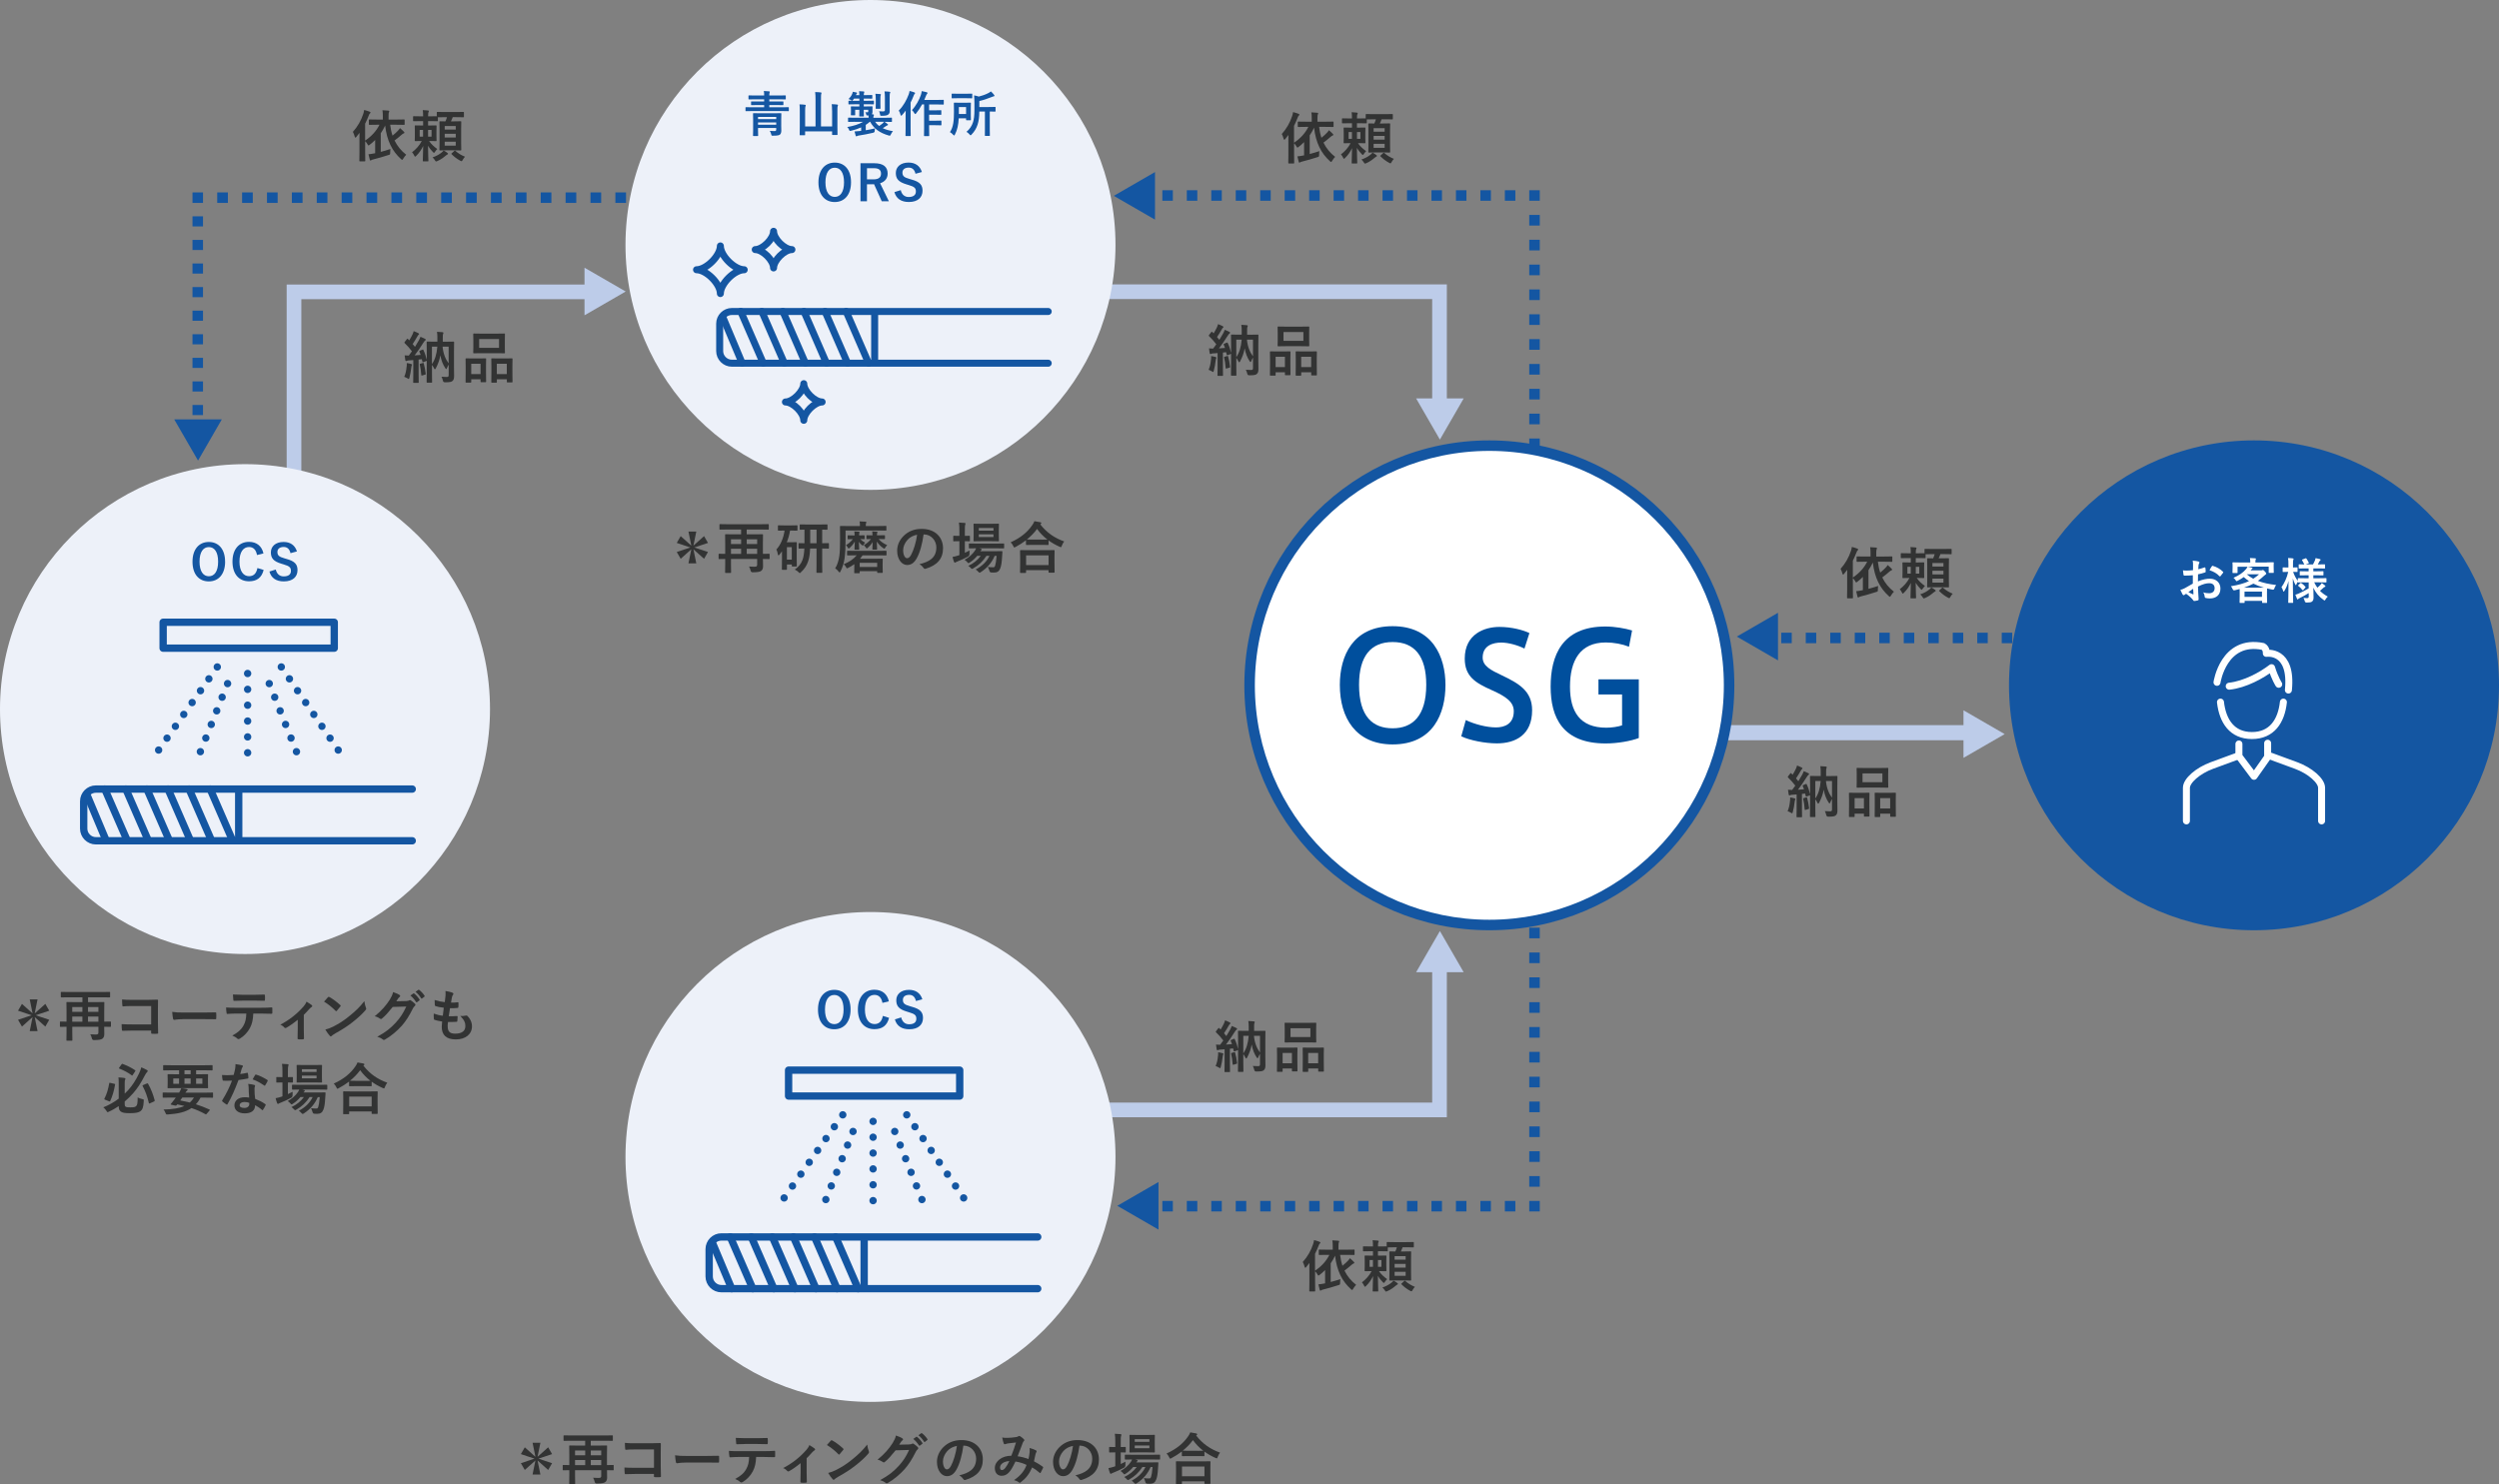 <?xml version="1.0" encoding="UTF-8"?><svg id="_レイヤー_2" xmlns="http://www.w3.org/2000/svg" viewBox="0 0 714 424.15"><rect x="0" y="0" width="714" height="424.15" fill="#808080" stroke="none"/><defs><style>.cls-1,.cls-2,.cls-3,.cls-4,.cls-5,.cls-6,.cls-7,.cls-8,.cls-9,.cls-10,.cls-11,.cls-12,.cls-13,.cls-14,.cls-15,.cls-16{fill:none;}.cls-1,.cls-2,.cls-3,.cls-4,.cls-5,.cls-7,.cls-8,.cls-9,.cls-10,.cls-12,.cls-14,.cls-15,.cls-16{stroke:#1456a2;}.cls-1,.cls-4,.cls-5,.cls-7,.cls-9,.cls-13,.cls-15{stroke-linecap:round;stroke-linejoin:round;}.cls-1,.cls-5,.cls-7,.cls-9,.cls-15{stroke-width:2.1px;}.cls-2{stroke-dasharray:0 0 3 3.99;}.cls-2,.cls-3,.cls-6,.cls-8,.cls-10,.cls-11,.cls-12,.cls-14,.cls-16{stroke-miterlimit:10;}.cls-2,.cls-3,.cls-8,.cls-10,.cls-12,.cls-14,.cls-16{stroke-width:3px;}.cls-3{stroke-dasharray:0 0 3.04 4.06;}.cls-4,.cls-13{stroke-width:2px;}.cls-17{fill:#edf1f9;}.cls-17,.cls-18,.cls-19,.cls-20,.cls-21,.cls-22{stroke-width:0px;}.cls-5{stroke-dasharray:0 0 0 4.19;}.cls-6{stroke-width:4.19px;}.cls-6,.cls-11{stroke:#bdcce9;}.cls-7{stroke-dasharray:0 0 0 4.11;}.cls-8{stroke-dasharray:0 0 2.89 3.85;}.cls-18{fill:#004f9d;}.cls-9{stroke-dasharray:0 0 0 4.53;}.cls-19{fill:#fff;}.cls-10{stroke-dasharray:0 0 3 4;}.cls-11{stroke-width:4.32px;}.cls-13{stroke:#fff;}.cls-14{stroke-dasharray:0 0 3.04 4.06;}.cls-20{fill:#bdcce9;}.cls-15{stroke-dasharray:0 0 0 4.15;}.cls-16{stroke-dasharray:0 0 3.05 4.06;}.cls-21{fill:#1456a2;}.cls-22{fill:#323333;}</style></defs><g id="_レイヤー_1-2"><line class="cls-12" x1="56.5" y1="123.98" x2="56.5" y2="122.48"/><line class="cls-8" x1="56.5" y1="118.63" x2="56.5" y2="59.91"/><polyline class="cls-12" points="56.5 57.99 56.5 56.49 58 56.49"/><line class="cls-16" x1="62.06" y1="56.49" x2="187.97" y2="56.49"/><line class="cls-12" x1="190" y1="56.49" x2="191.5" y2="56.49"/><polyline class="cls-6" points="411.29 270.71 411.29 317.21 315 317.21"/><polygon class="cls-20" points="411.4 266.08 418.2 277.86 404.6 277.86 411.4 266.08"/><polyline class="cls-6" points="411.29 119.86 411.29 83.37 316.88 83.37"/><polygon class="cls-20" points="411.4 125.63 418.2 113.86 404.6 113.86 411.4 125.63"/><circle class="cls-21" cx="644" cy="195.86" r="70"/><circle class="cls-17" cx="248.71" cy="70" r="70"/><circle class="cls-17" cx="248.71" cy="330.65" r="70"/><polyline class="cls-6" points="171.26 83.41 84 83.41 84 145.58"/><polygon class="cls-20" points="178.77 83.31 167 76.51 167 90.11 178.77 83.31"/><line class="cls-12" x1="326.61" y1="55.87" x2="328.11" y2="55.87"/><line class="cls-2" x1="332.1" y1="55.87" x2="434.93" y2="55.87"/><polyline class="cls-12" points="436.93 55.87 438.43 55.87 438.43 57.37"/><line class="cls-3" x1="438.43" y1="61.42" x2="438.43" y2="137.47"/><line class="cls-12" x1="438.43" y1="139.5" x2="438.43" y2="141"/><polygon class="cls-21" points="318.23 55.97 330 62.77 330 49.17 318.23 55.97"/><path class="cls-22" d="m527.76,164.82c0-.58,0-1.3.02-1.98-.29.4-.59.78-.91,1.17-.11.14-.21.22-.27.22s-.11-.08-.18-.27c-.16-.59-.34-1.04-.54-1.39,1.36-1.52,2.34-3.23,2.96-5.12.13-.38.21-.74.26-1.14.58.14,1.09.29,1.55.48.18.08.27.13.27.24s-.06.18-.19.29c-.11.1-.19.22-.34.64-.3.78-.64,1.54-1.01,2.27v4.83c1.84-1.23,3.23-2.77,4.1-4.53h-.66c-1.57,0-2.1.03-2.19.03-.16,0-.18-.02-.18-.18v-1.18c0-.16.02-.18.18-.18.1,0,.62.03,2.19.03h1.62v-1.09c0-.61-.02-1.04-.11-1.58.62.02,1.15.06,1.68.11.16,0,.27.08.27.16,0,.11-.05.22-.1.34-.06.14-.1.38-.1.91v1.15h2.22c1.57,0,2.11-.03,2.21-.03.14,0,.16.02.16.18v1.18c0,.16-.02.18-.16.18-.1,0-.64-.03-2.21-.03h-1.76c.13,1.12.35,2.16.67,3.11.66-.53,1.18-1.02,1.55-1.41.27-.27.42-.48.58-.75.42.35.8.72,1.14,1.07.08.1.13.16.13.26,0,.08-.08.16-.26.22-.14.05-.27.11-.53.35-.64.56-1.31,1.12-2.03,1.65.78,1.6,1.89,2.95,3.33,4.07-.32.34-.61.7-.85,1.12-.13.22-.21.34-.3.34-.08,0-.18-.06-.32-.21-2.56-2.3-4.05-5.28-4.55-9.59-.38.8-.78,1.52-1.25,2.19v5.33c.85-.22,1.81-.5,2.77-.82-.05.27-.08.7-.08,1.09-.02.51-.02.5-.51.64-1.47.48-3.04.93-4.37,1.26-.26.06-.43.13-.54.21-.08.08-.14.1-.21.1-.08,0-.14-.08-.19-.22-.14-.46-.27-1.01-.38-1.58.59-.05,1.1-.14,1.7-.26l.21-.03v-3.79c-.48.48-.99.93-1.55,1.36-.18.13-.27.21-.35.21-.1,0-.16-.11-.29-.35-.19-.32-.42-.64-.67-.88v3.17c0,1.55.03,2.34.03,2.42,0,.16-.02.18-.18.18h-1.33c-.16,0-.18-.02-.18-.18,0-.1.03-.86.03-2.42v-3.55Z"/><path class="cls-22" d="m552.03,158.37c-1.09,0-1.62.02-1.86.03v.94c0,.16-.02.18-.18.18-.1,0-.54-.03-1.92-.03h-.71v1.26h.5c1.23,0,1.65-.03,1.74-.03.16,0,.18.02.18.18,0,.1-.03.45-.03,1.28v1.57c0,.83.03,1.18.03,1.28,0,.16-.02.18-.18.18-.1,0-.51-.03-1.74-.03h-.21c.61.93,1.46,1.66,2.34,2.29-.22.22-.45.48-.64.77-.14.21-.22.32-.3.32s-.16-.08-.32-.24c-.48-.5-.96-1.06-1.39-1.79.02,2.18.11,4.05.11,4.31,0,.14-.02.16-.18.16h-1.23c-.18,0-.19-.02-.19-.16,0-.26.08-2.11.11-4.24-.51,1.07-1.15,2-2,2.83-.14.14-.24.22-.32.22s-.14-.1-.24-.32c-.19-.42-.4-.69-.62-.93,1.1-.83,2.13-1.95,2.77-3.22h-.06c-1.23,0-1.65.03-1.76.03-.16,0-.18-.02-.18-.18,0-.1.03-.45.03-1.28v-1.57c0-.83-.03-1.17-.03-1.28,0-.16.02-.18.18-.18.11,0,.53.03,1.76.03h.45v-1.26h-.78c-1.36,0-1.81.03-1.9.03-.16,0-.18-.02-.18-.18v-1.09c0-.14.02-.16.18-.16.1,0,.54.03,1.9.03h.78c0-.86-.02-1.17-.1-1.78.58.02.93.05,1.47.11.18.02.27.1.27.16,0,.11-.05.21-.1.32-.08.18-.11.4-.11,1.09v.1h.71c1.04,0,1.55-.02,1.78-.02v-1.06c0-.16.02-.18.18-.18.1,0,.58.03,2,.03h3.39c1.44,0,1.92-.03,2.02-.03.14,0,.16.02.16.18v1.17c0,.16-.02.18-.16.18-.1,0-.58-.03-2.02-.03h-1.02c-.16.45-.34.83-.51,1.2h.93c1.28,0,1.73-.03,1.84-.03.16,0,.18.02.18.18,0,.08-.03.64-.03,1.86v4.26c0,1.22.03,1.76.03,1.86,0,.16-.02.18-.18.18-.11,0-.56-.03-1.84-.03h-2.19c-1.31,0-1.75.03-1.84.03-.18,0-.19-.02-.19-.18,0-.1.03-.64.03-1.86v-4.19c0-1.28-.03-1.82-.03-1.92,0-.16.02-.18.19-.18.08,0,.46.03,1.52.03.19-.4.32-.77.45-1.2h-.72Zm-6.1,5.57v-1.94h-.96v1.94h.96Zm2.43-1.94h-.99v1.94h.99v-1.94Zm4.53,6.58c.14.1.18.18.18.26,0,.1-.08.14-.19.19-.13.06-.24.16-.42.29-.69.59-1.42,1.14-2.42,1.58-.19.08-.3.13-.38.13-.11,0-.18-.1-.35-.37-.21-.34-.46-.62-.67-.8,1.18-.42,1.86-.8,2.62-1.41.19-.14.37-.34.54-.56.42.21.78.45,1.09.69Zm-.77-7.68v1.01h3.15v-1.01h-3.15Zm3.15,3.27v-1.06h-3.15v1.06h3.15Zm0,1.2h-3.15v1.14h3.15v-1.14Zm-.43,2.64c.08-.08.13-.11.18-.11s.1.03.16.1c.83.74,1.81,1.31,2.74,1.67-.22.21-.45.53-.66.9-.14.27-.21.38-.32.38-.1,0-.21-.06-.4-.16-.96-.51-1.76-1.15-2.45-1.84-.13-.13-.08-.16.08-.3l.67-.62Z"/><path class="cls-22" d="m368.1,40.55c0-.58,0-1.3.02-1.98-.29.4-.59.78-.91,1.17-.11.14-.21.22-.27.22s-.11-.08-.18-.27c-.16-.59-.34-1.04-.54-1.39,1.36-1.52,2.34-3.23,2.96-5.12.13-.38.21-.74.26-1.14.58.14,1.09.29,1.55.48.18.08.27.13.27.24s-.06.18-.19.29c-.11.1-.19.22-.34.64-.3.78-.64,1.54-1.01,2.27v4.83c1.84-1.23,3.23-2.77,4.1-4.53h-.66c-1.57,0-2.1.03-2.19.03-.16,0-.18-.02-.18-.18v-1.18c0-.16.02-.18.18-.18.1,0,.62.03,2.19.03h1.62v-1.09c0-.61-.02-1.04-.11-1.58.62.02,1.15.06,1.68.11.16,0,.27.08.27.16,0,.11-.05.22-.1.34-.06.14-.1.38-.1.91v1.15h2.23c1.57,0,2.11-.03,2.21-.03.14,0,.16.02.16.18v1.18c0,.16-.02.18-.16.18-.1,0-.64-.03-2.21-.03h-1.76c.13,1.12.35,2.16.67,3.11.66-.53,1.18-1.02,1.55-1.41.27-.27.42-.48.58-.75.42.35.8.72,1.14,1.07.08.1.13.16.13.26,0,.08-.08.16-.26.22-.14.05-.27.11-.53.35-.64.56-1.31,1.12-2.03,1.65.78,1.6,1.89,2.95,3.33,4.07-.32.34-.61.7-.85,1.12-.13.22-.21.34-.3.34-.08,0-.18-.06-.32-.21-2.56-2.3-4.05-5.28-4.55-9.59-.38.8-.78,1.52-1.25,2.19v5.33c.85-.22,1.81-.5,2.77-.82-.05.27-.08.7-.08,1.09-.02.51-.02.5-.51.64-1.47.48-3.04.93-4.37,1.26-.26.06-.43.13-.54.21-.08.08-.14.1-.21.1-.08,0-.14-.08-.19-.22-.14-.46-.27-1.01-.38-1.58.59-.05,1.1-.14,1.7-.26l.21-.03v-3.79c-.48.48-.99.93-1.55,1.36-.18.13-.27.21-.35.21-.1,0-.16-.11-.29-.35-.19-.32-.42-.64-.67-.88v3.17c0,1.55.03,2.34.03,2.42,0,.16-.02.18-.18.18h-1.33c-.16,0-.18-.02-.18-.18,0-.1.03-.86.03-2.42v-3.55Z"/><path class="cls-22" d="m392.37,34.1c-1.09,0-1.62.02-1.86.03v.94c0,.16-.02.18-.18.18-.1,0-.54-.03-1.92-.03h-.71v1.26h.5c1.23,0,1.65-.03,1.74-.03.16,0,.18.02.18.18,0,.1-.03.45-.03,1.28v1.57c0,.83.03,1.18.03,1.28,0,.16-.02.18-.18.18-.1,0-.51-.03-1.74-.03h-.21c.61.93,1.46,1.66,2.34,2.29-.22.22-.45.48-.64.77-.14.21-.22.32-.3.32s-.16-.08-.32-.24c-.48-.5-.96-1.06-1.39-1.79.02,2.18.11,4.05.11,4.31,0,.14-.02.16-.18.16h-1.23c-.18,0-.19-.02-.19-.16,0-.26.08-2.11.11-4.24-.51,1.07-1.15,2-2,2.83-.14.14-.24.22-.32.22s-.14-.1-.24-.32c-.19-.42-.4-.69-.62-.93,1.1-.83,2.13-1.95,2.77-3.22h-.06c-1.23,0-1.65.03-1.76.03-.16,0-.18-.02-.18-.18,0-.1.03-.45.03-1.28v-1.57c0-.83-.03-1.17-.03-1.28,0-.16.02-.18.18-.18.11,0,.53.03,1.76.03h.45v-1.26h-.78c-1.36,0-1.81.03-1.9.03-.16,0-.18-.02-.18-.18v-1.09c0-.14.02-.16.18-.16.1,0,.54.03,1.9.03h.78c0-.86-.02-1.17-.1-1.78.58.02.93.05,1.47.11.18.02.27.1.27.16,0,.11-.05.21-.1.32-.08.18-.11.4-.11,1.09v.1h.71c1.04,0,1.55-.02,1.78-.02v-1.06c0-.16.02-.18.18-.18.1,0,.58.03,2,.03h3.39c1.44,0,1.92-.03,2.02-.03.14,0,.16.02.16.18v1.17c0,.16-.02.18-.16.18-.1,0-.58-.03-2.02-.03h-1.02c-.16.45-.34.83-.51,1.2h.93c1.28,0,1.73-.03,1.84-.03.16,0,.18.02.18.18,0,.08-.03.64-.03,1.86v4.26c0,1.22.03,1.76.03,1.86,0,.16-.02.18-.18.18-.11,0-.56-.03-1.84-.03h-2.19c-1.31,0-1.75.03-1.84.03-.18,0-.19-.02-.19-.18,0-.1.03-.64.03-1.86v-4.19c0-1.28-.03-1.82-.03-1.92,0-.16.02-.18.19-.18.08,0,.46.03,1.52.03.19-.4.32-.77.45-1.2h-.72Zm-6.1,5.57v-1.94h-.96v1.94h.96Zm2.43-1.94h-.99v1.94h.99v-1.94Zm4.53,6.58c.14.1.18.18.18.26,0,.1-.08.14-.19.19-.13.06-.24.16-.42.29-.69.59-1.42,1.14-2.42,1.58-.19.08-.3.13-.38.13-.11,0-.18-.1-.35-.37-.21-.34-.46-.62-.67-.8,1.18-.42,1.86-.8,2.62-1.41.19-.14.37-.34.54-.56.42.21.78.45,1.09.69Zm-.77-7.68v1.01h3.15v-1.01h-3.15Zm3.15,3.27v-1.06h-3.15v1.06h3.15Zm0,1.2h-3.15v1.14h3.15v-1.14Zm-.43,2.64c.08-.08.13-.11.18-.11s.1.03.16.1c.83.74,1.81,1.31,2.74,1.67-.22.21-.45.53-.66.9-.14.27-.21.38-.32.38-.1,0-.21-.06-.4-.16-.96-.51-1.76-1.15-2.45-1.84-.13-.13-.08-.16.08-.3l.67-.62Z"/><path class="cls-22" d="m374.1,362.92c0-.58,0-1.3.02-1.98-.29.4-.59.78-.91,1.17-.11.14-.21.22-.27.22s-.11-.08-.18-.27c-.16-.59-.34-1.04-.54-1.39,1.36-1.52,2.34-3.23,2.96-5.12.13-.38.21-.74.26-1.14.58.14,1.09.29,1.55.48.18.08.27.13.27.24s-.06.18-.19.29c-.11.1-.19.22-.34.64-.3.78-.64,1.54-1.01,2.27v4.83c1.84-1.23,3.23-2.77,4.1-4.53h-.66c-1.57,0-2.1.03-2.19.03-.16,0-.18-.02-.18-.18v-1.18c0-.16.02-.18.18-.18.1,0,.62.03,2.19.03h1.62v-1.09c0-.61-.02-1.04-.11-1.58.62.02,1.15.06,1.68.11.16,0,.27.08.27.16,0,.11-.05.22-.1.34-.06.14-.1.38-.1.91v1.15h2.23c1.57,0,2.11-.03,2.21-.03.14,0,.16.02.16.18v1.18c0,.16-.02.18-.16.18-.1,0-.64-.03-2.21-.03h-1.76c.13,1.12.35,2.16.67,3.11.66-.53,1.18-1.02,1.55-1.41.27-.27.42-.48.58-.75.42.35.8.72,1.14,1.07.08.1.13.16.13.26,0,.08-.08.16-.26.22-.14.05-.27.11-.53.35-.64.56-1.31,1.12-2.03,1.65.78,1.6,1.89,2.95,3.33,4.07-.32.34-.61.7-.85,1.12-.13.22-.21.34-.3.34-.08,0-.18-.06-.32-.21-2.56-2.3-4.05-5.28-4.55-9.59-.38.8-.78,1.52-1.25,2.19v5.33c.85-.22,1.81-.5,2.77-.82-.05.27-.08.7-.08,1.09-.02.51-.02.5-.51.64-1.47.48-3.04.93-4.37,1.26-.26.06-.43.13-.54.21-.08.08-.14.1-.21.1-.08,0-.14-.08-.19-.22-.14-.46-.27-1.01-.38-1.58.59-.05,1.1-.14,1.7-.26l.21-.03v-3.79c-.48.48-.99.93-1.55,1.36-.18.13-.27.21-.35.21-.1,0-.16-.11-.29-.35-.19-.32-.42-.64-.67-.88v3.17c0,1.55.03,2.34.03,2.42,0,.16-.02.18-.18.18h-1.33c-.16,0-.18-.02-.18-.18,0-.1.03-.86.03-2.42v-3.55Z"/><path class="cls-22" d="m398.37,356.47c-1.09,0-1.62.02-1.86.03v.94c0,.16-.02.18-.18.18-.1,0-.54-.03-1.92-.03h-.71v1.26h.5c1.23,0,1.65-.03,1.74-.03.16,0,.18.02.18.18,0,.1-.03.45-.03,1.28v1.57c0,.83.03,1.18.03,1.28,0,.16-.02.18-.18.18-.1,0-.51-.03-1.74-.03h-.21c.61.93,1.46,1.66,2.34,2.29-.22.22-.45.48-.64.77-.14.21-.22.32-.3.32s-.16-.08-.32-.24c-.48-.5-.96-1.06-1.39-1.79.02,2.18.11,4.05.11,4.31,0,.14-.02.16-.18.16h-1.23c-.18,0-.19-.02-.19-.16,0-.26.08-2.11.11-4.24-.51,1.07-1.15,2-2,2.83-.14.14-.24.22-.32.22s-.14-.1-.24-.32c-.19-.42-.4-.69-.62-.93,1.1-.83,2.13-1.95,2.77-3.22h-.06c-1.23,0-1.65.03-1.76.03-.16,0-.18-.02-.18-.18,0-.1.03-.45.03-1.28v-1.57c0-.83-.03-1.17-.03-1.28,0-.16.02-.18.18-.18.11,0,.53.03,1.76.03h.45v-1.26h-.78c-1.36,0-1.81.03-1.9.03-.16,0-.18-.02-.18-.18v-1.09c0-.14.02-.16.18-.16.1,0,.54.03,1.9.03h.78c0-.86-.02-1.17-.1-1.78.58.02.93.05,1.47.11.18.02.27.1.27.16,0,.11-.05.21-.1.32-.08.18-.11.4-.11,1.09v.1h.71c1.04,0,1.55-.02,1.78-.02v-1.06c0-.16.02-.18.18-.18.1,0,.58.03,2,.03h3.39c1.44,0,1.92-.03,2.02-.03.14,0,.16.02.16.18v1.17c0,.16-.02.18-.16.18-.1,0-.58-.03-2.02-.03h-1.02c-.16.45-.34.83-.51,1.2h.93c1.28,0,1.73-.03,1.84-.03.16,0,.18.02.18.18,0,.08-.03.64-.03,1.86v4.26c0,1.22.03,1.76.03,1.86,0,.16-.02.18-.18.18-.11,0-.56-.03-1.84-.03h-2.19c-1.31,0-1.75.03-1.84.03-.18,0-.19-.02-.19-.18,0-.1.03-.64.03-1.86v-4.19c0-1.28-.03-1.82-.03-1.92,0-.16.02-.18.19-.18.08,0,.46.03,1.52.03.19-.4.32-.77.45-1.2h-.72Zm-6.1,5.57v-1.94h-.96v1.94h.96Zm2.43-1.94h-.99v1.94h.99v-1.94Zm4.53,6.58c.14.1.18.18.18.26,0,.1-.08.14-.19.19-.13.06-.24.16-.42.29-.69.59-1.42,1.14-2.42,1.58-.19.08-.3.13-.38.13-.11,0-.18-.1-.35-.37-.21-.34-.46-.62-.67-.8,1.18-.42,1.86-.8,2.62-1.41.19-.14.37-.34.54-.56.42.21.78.45,1.09.69Zm-.77-7.68v1.01h3.15v-1.01h-3.15Zm3.15,3.27v-1.06h-3.15v1.06h3.15Zm0,1.2h-3.15v1.14h3.15v-1.14Zm-.43,2.64c.08-.08.13-.11.18-.11s.1.03.16.1c.83.74,1.81,1.31,2.74,1.67-.22.21-.45.53-.66.9-.14.27-.21.38-.32.38-.1,0-.21-.06-.4-.16-.96-.51-1.76-1.15-2.45-1.84-.13-.13-.08-.16.08-.3l.67-.62Z"/><path class="cls-22" d="m148.82,415.57l1.12-1.94,3.04,2.72-.82-4.02h2.24l-.82,4.02,3.04-2.72,1.12,1.94-3.89,1.3,3.89,1.3-1.12,1.94-3.04-2.72.82,4.02h-2.24l.82-4.02-3.04,2.72-1.12-1.94,3.89-1.3-3.89-1.3Z"/><path class="cls-22" d="m175.35,420.01c0,.18-.02.19-.16.19-.1,0-.54-.03-1.76-.03,0,.98.03,1.63.03,2.08,0,.59-.14.99-.48,1.28-.35.3-.91.43-2.48.45q-.5,0-.59-.5c-.11-.43-.27-.86-.45-1.15.48.03.93.06,1.52.06s.8-.13.8-.54v-1.68h-7.48v1.57c0,1.44.03,2.14.03,2.24,0,.16-.02.18-.18.18h-1.34c-.16,0-.18-.02-.18-.18,0-.11.03-.82.03-2.35v-1.46c-1.18,0-1.65.03-1.73.03-.14,0-.16-.02-.16-.19v-1.15c0-.16.02-.18.16-.18.08,0,.54.03,1.73.03v-3.06c0-1.54-.03-2.27-.03-2.39,0-.14.02-.16.18-.16.1,0,.66.03,2.22.03h2.16v-1.38h-3.97c-1.44,0-1.94.03-2.03.03-.16,0-.18-.02-.18-.16v-1.23c0-.16.02-.18.18-.18.1,0,.59.03,2.03.03h9.67c1.44,0,1.94-.03,2.03-.03.16,0,.18.02.18.18v1.23c0,.14-.02.16-.18.16-.1,0-.59-.03-2.03-.03h-4.1v1.38h2.26c1.55,0,2.11-.03,2.22-.03.16,0,.18.02.18.16,0,.1-.03.91-.03,2.5v2.95c1.22,0,1.67-.03,1.76-.03.14,0,.16.02.16.18v1.15Zm-8.15-4.11v-1.36h-2.9v1.36h2.9Zm0,2.82v-1.46h-2.9v1.46h2.9Zm1.6-4.18v1.36h2.98v-1.36h-2.98Zm2.98,4.18v-1.46h-2.98v1.46h2.98Z"/><path class="cls-22" d="m186.85,414.24h-5.59c-1.09,0-1.84.03-2.4.1-.18,0-.24-.08-.24-.27-.05-.43-.08-1.18-.08-1.71.96.1,1.52.11,2.67.11h4.75c.83,0,1.68-.03,2.53-.06.26,0,.34.06.32.27,0,.85-.03,1.68-.03,2.53v3.83c0,1.17.05,2.45.06,2.9,0,.16-.06.21-.29.22-.45.03-.96.03-1.41,0-.26-.02-.3-.03-.3-.27v-.64h-5.51c-1.01,0-1.86.05-2.62.06-.14,0-.21-.06-.22-.24-.05-.42-.08-.99-.08-1.66.75.05,1.68.08,2.95.08h5.49v-5.23Z"/><path class="cls-22" d="m195.83,418c-1.58,0-2.19.19-2.35.19-.19,0-.32-.1-.37-.34-.08-.37-.18-1.12-.24-1.94,1.04.16,1.84.19,3.46.19h5.15c1.22,0,2.45-.03,3.68-.05.24-.02.29.03.29.22.03.48.03,1.02,0,1.5,0,.19-.06.26-.29.24-1.2-.02-2.38-.03-3.57-.03h-5.76Z"/><path class="cls-22" d="m216.04,416.4c-.1,1.79-.32,2.87-.94,4.08-.64,1.25-1.79,2.42-2.82,3.02-.18.11-.34.19-.48.19-.11,0-.22-.05-.34-.16-.32-.32-.86-.64-1.42-.85,1.57-.85,2.51-1.63,3.18-2.85.59-1.06.75-1.92.82-3.44h-3.04c-.8,0-1.58.05-2.4.1-.14.02-.19-.1-.21-.3-.08-.45-.13-1.06-.13-1.54.9.08,1.79.08,2.72.08h7.19c1.25,0,2.18-.03,3.12-.1.16,0,.18.1.18.32.02.21.02,1.02,0,1.23,0,.21-.1.27-.24.27-.83-.03-1.94-.06-3.04-.06h-2.14Zm-3.17-3.71c-.74,0-1.38.03-2.27.06-.21,0-.26-.08-.27-.27-.05-.38-.06-.96-.11-1.54,1.12.06,1.94.08,2.66.08h3.58c.9,0,1.91-.02,2.71-.06.16,0,.19.1.19.3.03.38.03.78,0,1.17,0,.22-.03.3-.21.3-.86-.03-1.81-.05-2.69-.05h-3.58Z"/><path class="cls-22" d="m230.47,420.85c0,.77.03,1.79.05,2.61.02.19-.08.27-.27.29-.42.03-.88.03-1.3,0-.18-.02-.27-.1-.26-.29.02-.91.05-1.71.05-2.56v-2.74c-1.09.91-2.5,1.89-3.31,2.31-.06.05-.14.06-.21.06-.11,0-.24-.06-.32-.16-.29-.34-.72-.66-1.15-.8,2.51-1.31,4.69-2.99,6.64-5.2.37-.43.64-.83.85-1.38.54.32,1.22.74,1.47.96.11.1.18.21.18.29,0,.11-.08.22-.24.3-.21.11-.58.5-.72.66-.42.48-.9,1.01-1.46,1.55v4.1Z"/><path class="cls-22" d="m237.38,411.73c.06-.08.14-.13.22-.13.06,0,.13.03.21.08.82.43,2.15,1.41,3.06,2.27.1.1.14.16.14.22s-.03.13-.1.21c-.24.32-.77.96-.99,1.2-.08.08-.13.13-.19.13s-.13-.05-.21-.13c-.96-.99-2.11-1.9-3.26-2.61.35-.43.82-.93,1.12-1.25Zm1.39,8.44c1.95-1.01,2.99-1.68,4.61-2.98,1.95-1.58,3.03-2.61,4.39-4.35.1.8.24,1.34.45,1.87.05.11.08.21.08.3,0,.14-.08.27-.26.48-.85.99-2.22,2.27-3.68,3.39-1.33,1.04-2.67,1.94-4.83,3.14-.72.43-.93.59-1.07.74-.1.1-.19.16-.29.16-.08,0-.18-.06-.27-.18-.4-.45-.9-1.1-1.28-1.78.82-.22,1.31-.37,2.16-.8Z"/><path class="cls-22" d="m259.8,412.8c.42-.02.62-.08.8-.19.06-.05.13-.06.21-.06s.16.03.26.1c.4.26.77.56,1.09.86.14.13.21.26.21.37,0,.13-.08.24-.19.34-.22.18-.38.4-.53.69-1.07,2.18-2.1,3.73-3.17,4.95-1.38,1.55-3.28,3.11-4.87,3.99-.1.06-.18.08-.26.08-.13,0-.24-.06-.37-.18-.4-.32-.9-.56-1.52-.74,2.5-1.38,3.76-2.38,5.33-4.08,1.26-1.41,2-2.5,2.96-4.55l-3.87.11c-1.31,1.62-2.11,2.53-3.03,3.28-.11.11-.22.18-.34.18-.08,0-.16-.03-.24-.1-.4-.29-.99-.58-1.54-.69,2.08-1.7,3.31-3.19,4.31-4.75.53-.9.77-1.39.94-2.16.91.32,1.52.59,1.87.85.11.08.16.18.16.27s-.05.19-.18.27c-.16.1-.27.27-.4.43-.18.27-.34.51-.53.8l2.88-.06Zm1.99-2.16c.08-.06.14-.05.24.03.5.38,1.07,1.02,1.52,1.71.06.1.06.18-.05.26l-.67.5c-.11.08-.19.06-.27-.05-.48-.74-.99-1.34-1.62-1.86l.85-.59Zm1.42-1.04c.1-.06.14-.05.24.03.59.45,1.17,1.09,1.52,1.65.06.1.08.19-.05.29l-.64.5c-.13.1-.21.05-.27-.05-.43-.69-.94-1.3-1.6-1.84l.8-.58Z"/><path class="cls-22" d="m275.25,413.14c-.37,2.72-1.04,5.22-2,6.9-.69,1.2-1.52,1.84-2.72,1.84-1.41,0-2.83-1.5-2.83-4.11,0-1.54.66-3.01,1.81-4.16,1.34-1.34,3.04-2.05,5.2-2.05,3.84,0,6.1,2.37,6.1,5.55,0,2.98-1.68,4.85-4.93,5.83-.34.1-.48.03-.69-.29-.18-.27-.51-.64-1.12-1.01,2.71-.64,4.83-1.76,4.83-4.79,0-1.9-1.44-3.71-3.59-3.71h-.06Zm-4.59,1.55c-.77.86-1.25,1.94-1.25,2.96,0,1.47.59,2.29,1.09,2.29.42,0,.77-.21,1.2-.98.7-1.3,1.42-3.6,1.7-5.73-1.12.22-2.02.67-2.74,1.46Z"/><path class="cls-22" d="m294.18,414.92c.03-.35.03-.66-.02-1.09.83.21,1.47.45,1.86.69.14.08.22.29.11.43-.1.21-.21.38-.26.62-.13.67-.29,1.38-.45,2.06.91.46,1.91,1.09,2.5,1.54.16.1.14.18.1.34-.16.38-.5,1.06-.69,1.38-.05.08-.1.11-.14.11-.06,0-.13-.05-.19-.11-.71-.61-1.34-1.07-2.1-1.5-.82,1.84-1.68,3.01-3.23,4.21-.14.11-.22.18-.32.18-.06,0-.13-.03-.24-.11-.43-.35-.83-.51-1.39-.66,2-1.39,2.98-2.72,3.58-4.34-.88-.45-2.02-.8-3.17-.98-.85,1.76-1.31,2.56-1.95,3.2-.59.62-1.23.88-2.05.88-.93,0-1.9-.64-1.9-2.19,0-1.98,2.05-3.54,4.72-3.54.53-1.33.93-2.45,1.33-3.79-.88.1-1.68.19-2.21.26-.22.03-.46.08-.72.18-.08.03-.19.06-.29.06-.13,0-.21-.06-.26-.18-.14-.32-.3-.94-.46-1.74.48.1.93.11,1.41.1.77,0,1.57-.08,2.48-.21.4-.06.58-.14.78-.27.06-.05.14-.06.21-.06.08,0,.16.02.22.06.4.24.78.56,1.09.88.1.1.14.18.14.27s-.06.18-.16.27c-.24.22-.3.53-.43.83-.42,1.09-.86,2.34-1.34,3.49,1.01.13,1.95.37,3.11.8.16-.74.27-1.34.34-2.06Zm-8.45,4.47c0,.51.18.74.56.74.3,0,.61-.21.93-.61.37-.46.75-1.1,1.17-1.95-1.63.06-2.66.91-2.66,1.82Z"/><path class="cls-22" d="m308.42,413.14c-.37,2.72-1.04,5.22-2,6.9-.69,1.2-1.52,1.84-2.72,1.84-1.41,0-2.83-1.5-2.83-4.11,0-1.54.66-3.01,1.81-4.16,1.34-1.34,3.04-2.05,5.2-2.05,3.84,0,6.1,2.37,6.1,5.55,0,2.98-1.68,4.85-4.93,5.83-.34.1-.48.03-.69-.29-.18-.27-.51-.64-1.12-1.01,2.71-.64,4.83-1.76,4.83-4.79,0-1.9-1.44-3.71-3.59-3.71h-.06Zm-4.59,1.55c-.77.86-1.25,1.94-1.25,2.96,0,1.47.59,2.29,1.09,2.29.42,0,.77-.21,1.2-.98.7-1.3,1.42-3.6,1.7-5.73-1.12.22-2.02.67-2.74,1.46Z"/><path class="cls-22" d="m320.23,418.4c.43-.21.88-.42,1.33-.66-.02.27-.02.64-.02.99q0,.51-.42.74c-.93.51-1.92.99-2.95,1.38-.27.1-.45.18-.51.22-.1.08-.19.14-.29.14s-.16-.05-.24-.21c-.16-.38-.29-.85-.43-1.42.53-.1,1.01-.21,1.58-.4.11-.05.24-.08.37-.13v-3.97h-.13c-1.06,0-1.38.03-1.47.03-.14,0-.16-.02-.16-.18v-1.22c0-.16.02-.18.16-.18.1,0,.42.03,1.47.03h.13v-1.38c0-1.14-.02-1.63-.13-2.42.62.02,1.1.05,1.63.1.16.02.26.1.26.18,0,.11-.05.21-.1.32-.08.21-.1.61-.1,1.78v1.42c.86,0,1.17-.03,1.26-.03.16,0,.18.02.18.18v1.22c0,.16-.02.18-.18.18-.1,0-.4-.03-1.26-.03v3.31Zm8.52.86c-.8,1.89-2.08,3.41-3.94,4.64-.19.11-.29.18-.38.18-.11,0-.21-.1-.4-.3-.22-.26-.46-.46-.7-.61,1.97-1.06,3.2-2.34,3.94-3.91h-.86c-.99,1.54-2.26,2.72-3.73,3.55-.19.11-.3.18-.4.18-.13,0-.21-.1-.4-.3-.19-.22-.42-.4-.67-.56,1.5-.7,2.71-1.68,3.57-2.87h-1.01c-.59.74-1.33,1.39-2.11,1.89-.21.13-.3.21-.4.21s-.18-.1-.34-.29c-.22-.27-.5-.5-.77-.67,1.26-.69,2.26-1.57,2.96-2.62.14-.21.24-.43.34-.67-1.31,0-1.81.03-1.89.03-.16,0-.18-.02-.18-.19v-1.04c0-.16.02-.18.18-.18.1,0,.62.03,2.18.03h5.36c1.55,0,2.1-.03,2.18-.03.16,0,.18.02.18.18v1.04c0,.18-.02.19-.18.19-.08,0-.62-.03-2.18-.03h-4.8l.53.13c.14.05.22.14.22.21,0,.11-.05.16-.13.21-.08.06-.16.11-.26.29h4.18c1.36,0,1.82-.03,1.92-.03.18,0,.22.03.21.21l-.11,1.62c-.08,1.38-.22,2.35-.5,3.07-.32.85-.83,1.23-1.81,1.23-.3,0-.53,0-.82-.03q-.37-.03-.5-.53c-.11-.4-.26-.75-.42-1.06.59.1,1.09.1,1.46.1s.48-.05.62-.5c.13-.42.29-1.14.42-2.75h-.56Zm-.91-9.16c1.38,0,1.83-.03,1.94-.03.16,0,.18.02.18.18,0,.1-.03.48-.03,1.36v1.94c0,.91.03,1.28.03,1.38,0,.16-.02.18-.18.18-.11,0-.56-.03-1.94-.03h-3.01c-1.39,0-1.84.03-1.95.03-.16,0-.18-.02-.18-.18,0-.11.03-.46.03-1.38v-1.94c0-.88-.03-1.26-.03-1.36,0-.16.02-.18.18-.18.11,0,.56.03,1.95.03h3.01Zm-3.63,1.2v.77h4.19v-.77h-4.19Zm4.19,1.82h-4.19v.78h4.19v-.78Z"/><path class="cls-22" d="m337.68,414.82c-.93.72-1.92,1.34-2.96,1.89-.19.1-.29.16-.37.16-.11,0-.18-.11-.3-.4-.21-.43-.46-.78-.75-1.07,2.95-1.33,4.85-2.99,6.16-4.9.29-.42.46-.72.62-1.14.62.1,1.22.19,1.68.3.19.06.29.11.29.26,0,.08-.03.16-.16.24-.05.03-.1.06-.13.11,1.91,2.43,4.13,3.92,6.83,4.88-.27.34-.51.77-.67,1.22-.1.3-.16.42-.29.42-.08,0-.21-.05-.38-.14-1.14-.51-2.18-1.1-3.12-1.79v1.12c0,.16-.02.18-.18.18-.1,0-.53-.03-1.81-.03h-2.48c-1.28,0-1.7.03-1.81.03-.16,0-.18-.02-.18-.18v-1.15Zm-1.52,9.33c-.16,0-.18-.02-.18-.18,0-.1.03-.53.03-2.85v-1.38c0-1.38-.03-1.84-.03-1.94,0-.16.02-.18.18-.18.1,0,.66.03,2.19.03h5.12c1.54,0,2.1-.03,2.19-.03.18,0,.19.02.19.18,0,.1-.03.56-.03,1.7v1.57c0,2.3.03,2.74.03,2.82,0,.16-.02.18-.19.18h-1.36c-.16,0-.18-.02-.18-.18v-.53h-6.42v.61c0,.16-.02.18-.19.18h-1.36Zm1.55-2.24h6.42v-2.79h-6.42v2.79Zm4.43-7.28c.94,0,1.42-.02,1.65-.02-1.15-.88-2.13-1.9-2.95-3.04-.83,1.15-1.83,2.14-2.91,3.02.19.02.64.03,1.73.03h2.48Z"/><path class="cls-22" d="m5.15,288.85l1.12-1.94,3.04,2.72-.82-4.02h2.24l-.82,4.02,3.04-2.72,1.12,1.94-3.89,1.3,3.89,1.3-1.12,1.94-3.04-2.72.82,4.02h-2.24l.82-4.02-3.04,2.72-1.12-1.94,3.89-1.3-3.89-1.3Z"/><path class="cls-22" d="m31.69,293.28c0,.18-.02.19-.16.19-.1,0-.54-.03-1.76-.03,0,.98.03,1.63.03,2.08,0,.59-.14.99-.48,1.28-.35.3-.91.43-2.48.45q-.5,0-.59-.5c-.11-.43-.27-.86-.45-1.15.48.03.93.06,1.52.06s.8-.13.8-.54v-1.68h-7.47v1.57c0,1.44.03,2.14.03,2.24,0,.16-.02.18-.18.18h-1.34c-.16,0-.18-.02-.18-.18,0-.11.03-.82.03-2.35v-1.46c-1.18,0-1.65.03-1.73.03-.14,0-.16-.02-.16-.19v-1.15c0-.16.02-.18.16-.18.08,0,.54.03,1.73.03v-3.06c0-1.54-.03-2.27-.03-2.39,0-.14.02-.16.18-.16.1,0,.66.03,2.23.03h2.16v-1.38h-3.97c-1.44,0-1.94.03-2.03.03-.16,0-.18-.02-.18-.16v-1.23c0-.16.02-.18.18-.18.1,0,.59.03,2.03.03h9.67c1.44,0,1.94-.03,2.03-.03.16,0,.18.02.18.18v1.23c0,.14-.02.16-.18.16-.1,0-.59-.03-2.03-.03h-4.1v1.38h2.26c1.55,0,2.11-.03,2.22-.03.16,0,.18.02.18.16,0,.1-.03.91-.03,2.5v2.95c1.22,0,1.67-.03,1.76-.03.14,0,.16.02.16.18v1.15Zm-8.15-4.11v-1.36h-2.9v1.36h2.9Zm0,2.82v-1.46h-2.9v1.46h2.9Zm1.6-4.18v1.36h2.98v-1.36h-2.98Zm2.98,4.18v-1.46h-2.98v1.46h2.98Z"/><path class="cls-22" d="m43.19,287.52h-5.59c-1.09,0-1.84.03-2.4.1-.18,0-.24-.08-.24-.27-.05-.43-.08-1.18-.08-1.71.96.1,1.52.11,2.67.11h4.75c.83,0,1.68-.03,2.53-.06.26,0,.34.06.32.27,0,.85-.03,1.68-.03,2.53v3.83c0,1.17.05,2.45.06,2.9,0,.16-.06.21-.29.22-.45.03-.96.03-1.41,0-.26-.02-.3-.03-.3-.27v-.64h-5.51c-1.01,0-1.86.05-2.62.06-.14,0-.21-.06-.22-.24-.05-.42-.08-.99-.08-1.66.75.05,1.68.08,2.95.08h5.49v-5.23Z"/><path class="cls-22" d="m52.16,291.28c-1.58,0-2.19.19-2.35.19-.19,0-.32-.1-.37-.34-.08-.37-.18-1.12-.24-1.94,1.04.16,1.84.19,3.46.19h5.15c1.22,0,2.45-.03,3.68-.05.24-.02.29.03.29.22.03.48.03,1.02,0,1.5,0,.19-.06.26-.29.24-1.2-.02-2.38-.03-3.57-.03h-5.76Z"/><path class="cls-22" d="m72.37,289.68c-.1,1.79-.32,2.87-.94,4.08-.64,1.25-1.79,2.42-2.82,3.02-.18.11-.34.19-.48.19-.11,0-.22-.05-.34-.16-.32-.32-.86-.64-1.42-.85,1.57-.85,2.51-1.63,3.19-2.85.59-1.06.75-1.92.82-3.44h-3.04c-.8,0-1.58.05-2.4.1-.14.02-.19-.1-.21-.3-.08-.45-.13-1.06-.13-1.54.9.08,1.79.08,2.72.08h7.19c1.25,0,2.18-.03,3.12-.1.16,0,.18.1.18.32.02.21.02,1.02,0,1.23,0,.21-.1.27-.24.27-.83-.03-1.94-.06-3.04-.06h-2.14Zm-3.17-3.71c-.74,0-1.38.03-2.27.06-.21,0-.26-.08-.27-.27-.05-.38-.06-.96-.11-1.54,1.12.06,1.94.08,2.66.08h3.59c.9,0,1.9-.02,2.71-.06.16,0,.19.1.19.3.03.38.03.78,0,1.17,0,.22-.03.3-.21.3-.86-.03-1.81-.05-2.69-.05h-3.59Z"/><path class="cls-22" d="m86.8,294.13c0,.77.03,1.79.05,2.61.02.19-.08.27-.27.29-.42.03-.88.03-1.3,0-.18-.02-.27-.1-.26-.29.02-.91.05-1.71.05-2.56v-2.74c-1.09.91-2.5,1.89-3.31,2.31-.06.05-.14.06-.21.06-.11,0-.24-.06-.32-.16-.29-.34-.72-.66-1.15-.8,2.51-1.31,4.69-2.99,6.64-5.2.37-.43.64-.83.85-1.38.54.32,1.22.74,1.47.96.11.1.18.21.18.29,0,.11-.08.22-.24.3-.21.11-.58.5-.72.66-.42.48-.9,1.01-1.46,1.55v4.1Z"/><path class="cls-22" d="m93.71,285.01c.06-.08.14-.13.22-.13.06,0,.13.03.21.08.82.43,2.14,1.41,3.06,2.27.1.1.14.16.14.22s-.03.13-.1.21c-.24.32-.77.96-.99,1.2-.08.08-.13.13-.19.13s-.13-.05-.21-.13c-.96-.99-2.11-1.9-3.27-2.61.35-.43.82-.93,1.12-1.25Zm1.39,8.44c1.95-1.01,2.99-1.68,4.61-2.98,1.95-1.58,3.03-2.61,4.39-4.35.1.8.24,1.34.45,1.87.05.11.08.21.08.3,0,.14-.08.27-.26.48-.85.99-2.23,2.27-3.68,3.39-1.33,1.04-2.67,1.94-4.83,3.14-.72.43-.93.59-1.07.74-.1.1-.19.16-.29.16-.08,0-.18-.06-.27-.18-.4-.45-.9-1.1-1.28-1.78.82-.22,1.31-.37,2.16-.8Z"/><path class="cls-22" d="m116.13,286.08c.42-.02.62-.08.8-.19.06-.05.13-.06.21-.06s.16.03.26.1c.4.26.77.56,1.09.86.14.13.21.26.21.37,0,.13-.08.24-.19.34-.22.18-.38.4-.53.69-1.07,2.18-2.1,3.73-3.17,4.95-1.38,1.55-3.28,3.11-4.87,3.99-.1.06-.18.08-.26.08-.13,0-.24-.06-.37-.18-.4-.32-.9-.56-1.52-.74,2.5-1.38,3.76-2.38,5.33-4.08,1.26-1.41,2-2.5,2.96-4.55l-3.87.11c-1.31,1.62-2.11,2.53-3.03,3.28-.11.11-.22.18-.34.18-.08,0-.16-.03-.24-.1-.4-.29-.99-.58-1.54-.69,2.08-1.7,3.31-3.19,4.31-4.75.53-.9.77-1.39.94-2.16.91.32,1.52.59,1.87.85.11.08.16.18.16.27s-.05.19-.18.27c-.16.1-.27.27-.4.43-.18.27-.34.51-.53.8l2.88-.06Zm1.98-2.16c.08-.06.14-.05.24.03.5.38,1.07,1.02,1.52,1.71.06.1.06.18-.05.26l-.67.5c-.11.08-.19.06-.27-.05-.48-.74-.99-1.34-1.62-1.86l.85-.59Zm1.42-1.04c.1-.06.14-.05.24.03.59.45,1.17,1.09,1.52,1.65.06.1.08.19-.05.29l-.64.5c-.13.1-.21.05-.27-.05-.43-.69-.94-1.3-1.6-1.84l.8-.58Z"/><path class="cls-22" d="m127.92,293.36c0,1.47.64,2.05,2.13,2.05,1.87,0,2.91-.72,2.91-2.16,0-.9-.22-1.63-1.44-2.91.64.08.99,0,1.63-.1.11-.03.24-.02.34.06.88.83,1.36,1.92,1.36,3.01,0,2.27-1.86,3.75-4.61,3.75s-4.03-1.28-4.03-3.62c0-.34.05-.78.11-1.5-.96-.14-1.6-.29-2.18-.48-.11-.03-.16-.11-.18-.3-.05-.5-.06-.99-.03-1.49.96.35,1.68.53,2.59.62.08-.59.21-1.63.27-2.29-1.12-.14-1.7-.24-2.3-.45-.19-.05-.26-.13-.26-.27-.02-.38-.05-.91-.05-1.49,1.09.35,1.86.5,2.9.61.13-.93.18-1.36.21-1.84.03-.45.03-.91-.02-1.34.74.1,1.57.3,1.92.45.22.08.35.22.35.37,0,.11-.05.21-.13.3-.11.11-.19.32-.29.69-.08.37-.18.91-.26,1.5.64.05,1.3,0,1.97-.1.11,0,.16.08.16.19.02.38.02.83-.03,1.2,0,.18-.06.22-.26.24-.7.08-1.42.1-2.13.08-.1.56-.26,1.65-.35,2.29.85.02,1.5,0,2.27-.05.21-.03.26.03.26.18,0,.29-.03.86-.08,1.2-.02.19-.06.26-.22.26-.8.06-1.63.06-2.45.05-.08.62-.1,1.01-.1,1.3Z"/><path class="cls-22" d="m35.64,315.6c0,.38.06.59.32.72.19.11.54.16,1.28.16,1.06,0,1.31-.1,1.58-.3.4-.29.51-.8.51-2.54.32.19.86.37,1.36.48.42.1.42.11.38.54-.08,1.87-.38,2.51-1.01,2.95-.48.34-1.31.53-2.93.53-1.41,0-1.97-.1-2.46-.37-.48-.27-.75-.67-.75-1.6v-.05c-.87.59-1.79,1.14-2.79,1.58-.19.1-.3.14-.38.14-.13,0-.19-.11-.35-.38-.26-.4-.56-.74-.88-.99,1.62-.64,3.11-1.5,4.4-2.48v-4.53c0-.69-.02-1.07-.08-1.54.54.02,1.18.08,1.71.16.19.03.29.13.29.21,0,.13-.03.22-.1.32-.08.11-.11.37-.11,1.02v2.93c.35-.34.69-.69,1.01-1.02,1.18-1.3,2.18-2.85,3.07-4.72.29-.61.5-1.14.66-1.78.54.22,1.15.5,1.62.77.16.08.22.18.22.3,0,.11-.1.19-.19.29-.19.18-.4.5-.72,1.1-1.01,1.98-2.03,3.55-3.27,4.96-.72.82-1.52,1.62-2.4,2.35v.78Zm-2.99-5.86c.24.05.26.08.22.27-.29,1.7-.7,3.19-1.39,4.67-.08.16-.11.14-.32.06l-1.15-.45c-.22-.08-.24-.16-.18-.3.72-1.38,1.1-2.79,1.38-4.4.03-.18.06-.16.29-.11l1.15.26Zm2.08-5.55c.13-.18.16-.19.32-.13,1.28.48,2.54,1.12,3.54,1.79.08.05.11.1.11.14s-.03.1-.1.21l-.66,1.01c-.14.21-.18.22-.3.11-.99-.75-2.27-1.42-3.54-1.92-.1-.03-.13-.06-.13-.11,0-.03.03-.1.1-.18l.66-.93Zm7.25,5.46c.19-.08.22-.08.32.08.9,1.57,1.49,3.19,1.89,4.72.05.18.02.24-.18.34l-1.17.53c-.24.11-.27.06-.32-.13-.4-1.74-.96-3.31-1.76-4.79-.08-.13-.06-.21.14-.3l1.07-.45Z"/><path class="cls-22" d="m48.62,313.68c-1.41,0-1.89.03-1.98.03-.14,0-.16-.02-.16-.18v-1.14c0-.14.02-.16.16-.16.1,0,.58.03,1.98.03h2.56c.27-.42.45-.78.62-1.26.59.05,1.15.14,1.57.24.19.05.24.13.24.21,0,.1-.05.18-.18.26-.13.08-.22.19-.46.56h5.76c1.41,0,1.89-.03,1.98-.03.14,0,.16.02.16.16v1.14c0,.16-.02.18-.16.18-.1,0-.58-.03-1.98-.03h-1.44c-.38.75-.83,1.38-1.33,1.9,1.23.38,2.5.88,3.86,1.49.08.03.13.08.13.13s-.03.1-.1.18l-.78.91c-.18.19-.18.24-.34.14-1.36-.74-2.61-1.3-4.02-1.76-1.68,1.15-3.86,1.63-6.71,1.82-.5.03-.53.05-.72-.45-.14-.38-.35-.7-.56-.96,2.69-.05,4.58-.38,5.97-1.01-.62-.16-1.3-.3-2.03-.46-.05.08-.11.14-.18.22-.11.13-.22.18-.43.13l-1.15-.26c-.14-.03-.16-.13-.1-.21l.38-.46c.22-.26.38-.45.59-.75l.45-.61h-1.62Zm.19-7.8c-1.42,0-1.92.03-2.02.03-.16,0-.18-.02-.18-.18v-1.14c0-.16.02-.18.18-.18.1,0,.59.03,2.02.03h9.73c1.44,0,1.92-.03,2.02-.03.16,0,.18.02.18.18v1.14c0,.16-.02.18-.18.18-.1,0-.58-.03-2.02-.03h-2.51v1.14h1.01c1.57,0,2.13-.03,2.23-.03.16,0,.18.02.18.18,0,.1-.03.4-.03,1.18v1.3c0,.78.03,1.07.03,1.18,0,.16-.02.18-.18.18-.1,0-.66-.03-2.23-.03h-6.75c-1.57,0-2.13.03-2.23.03-.16,0-.18-.02-.18-.18,0-.11.03-.4.03-1.18v-1.3c0-.78-.03-1.07-.03-1.18,0-.16.02-.18.18-.18.1,0,.66.03,2.23.03h.88v-1.14h-2.35Zm2.35,3.87v-1.54h-1.65v1.54h1.65Zm.93,3.92c-.19.29-.38.56-.59.83.93.18,1.84.37,2.74.59.46-.42.85-.88,1.18-1.42h-3.33Zm2.38-6.66v-1.14h-1.76v1.14h1.76Zm0,1.2h-1.76v1.54h1.76v-1.54Zm3.35,0h-1.79v1.54h1.79v-1.54Z"/><path class="cls-22" d="m70.59,306.62c.14-.05.21-.05.24.13.08.4.13.88.14,1.3,0,.14-.06.18-.19.19-.86.18-1.65.29-2.64.43-1.02,2.71-1.97,4.91-3.12,6.87-.06.11-.11.16-.18.16-.05,0-.11-.03-.19-.08-.37-.22-.83-.56-1.1-.82-.08-.06-.11-.11-.11-.18,0-.05.02-.11.08-.19,1.2-1.98,2.05-3.67,2.77-5.59-.61.03-1.1.03-1.6.03-.35,0-.48,0-.88-.02-.16,0-.19-.05-.22-.26-.08-.3-.13-.83-.16-1.36.66.05,1.02.06,1.49.06.62,0,1.1-.02,1.84-.08.19-.67.3-1.22.42-1.79.1-.56.1-.8.1-1.3.69.1,1.38.19,1.87.34.16.03.26.13.26.24,0,.13-.05.21-.14.3-.1.13-.16.27-.26.59-.11.38-.24.88-.38,1.36.62-.06,1.36-.21,1.98-.35Zm.45,4.29c-.02-.43-.03-.69-.13-1.14.78.08,1.2.14,1.75.3.14.03.22.11.22.26,0,.03-.03.14-.1.34-.06.19-.08.38-.06.66,0,.94.05,1.63.18,2.72,1.15.46,1.94.82,2.88,1.49.16.11.18.18.1.34-.24.5-.46.9-.74,1.3-.05.08-.1.11-.14.11s-.1-.03-.16-.1c-.7-.61-1.3-.96-1.95-1.34,0,1.6-1.15,2.34-2.98,2.34s-2.94-.9-2.94-2.27,1.15-2.34,2.96-2.34c.3,0,.75.02,1.26.1-.1-1.02-.13-2-.14-2.75Zm-1.14,4.03c-.8,0-1.42.32-1.42.93,0,.51.45.77,1.36.77.86,0,1.39-.46,1.39-1.14,0-.14,0-.22-.02-.32-.38-.13-.82-.24-1.31-.24Zm2.98-7.7c.1-.16.18-.18.34-.11.94.26,2.21.9,3.14,1.5.1.06.14.11.14.18,0,.05-.02.11-.06.19-.16.35-.45.85-.67,1.18-.05.08-.1.11-.14.11s-.08-.02-.14-.06c-.94-.64-2.1-1.34-3.31-1.75.27-.48.51-.96.72-1.25Z"/><path class="cls-22" d="m82.28,312.68c.43-.21.88-.42,1.33-.66-.02.27-.02.64-.02.99q0,.51-.42.74c-.93.51-1.92.99-2.95,1.38-.27.1-.45.18-.51.22-.1.08-.19.14-.29.14s-.16-.05-.24-.21c-.16-.38-.29-.85-.43-1.42.53-.1,1.01-.21,1.58-.4.11-.05.24-.08.37-.13v-3.97h-.13c-1.06,0-1.38.03-1.47.03-.14,0-.16-.02-.16-.18v-1.22c0-.16.02-.18.16-.18.1,0,.42.03,1.47.03h.13v-1.38c0-1.14-.02-1.63-.13-2.42.62.02,1.1.05,1.63.1.16.02.26.1.26.18,0,.11-.05.21-.1.32-.08.21-.1.61-.1,1.78v1.42c.86,0,1.17-.03,1.26-.03.16,0,.18.02.18.18v1.22c0,.16-.02.18-.18.18-.1,0-.4-.03-1.26-.03v3.31Zm8.52.86c-.8,1.89-2.08,3.41-3.94,4.64-.19.11-.29.18-.38.18-.11,0-.21-.1-.4-.3-.22-.26-.46-.46-.7-.61,1.97-1.06,3.2-2.34,3.94-3.91h-.86c-.99,1.54-2.26,2.72-3.73,3.55-.19.11-.3.18-.4.18-.13,0-.21-.1-.4-.3-.19-.22-.42-.4-.67-.56,1.5-.7,2.71-1.68,3.57-2.87h-1.01c-.59.74-1.33,1.39-2.11,1.89-.21.13-.3.21-.4.21s-.18-.1-.34-.29c-.22-.27-.5-.5-.77-.67,1.26-.69,2.26-1.57,2.96-2.62.14-.21.24-.43.34-.67-1.31,0-1.81.03-1.89.03-.16,0-.18-.02-.18-.19v-1.04c0-.16.02-.18.18-.18.1,0,.62.03,2.18.03h5.36c1.55,0,2.1-.03,2.18-.03.16,0,.18.02.18.18v1.04c0,.18-.02.19-.18.19-.08,0-.62-.03-2.18-.03h-4.8l.53.13c.14.05.22.14.22.21,0,.11-.05.16-.13.21-.08.06-.16.11-.26.29h4.18c1.36,0,1.82-.03,1.92-.03.18,0,.22.03.21.21l-.11,1.62c-.08,1.38-.22,2.35-.5,3.07-.32.85-.83,1.23-1.81,1.23-.3,0-.53,0-.82-.03q-.37-.03-.5-.53c-.11-.4-.26-.75-.42-1.06.59.1,1.09.1,1.46.1s.48-.05.62-.5c.13-.42.29-1.14.42-2.75h-.56Zm-.91-9.16c1.38,0,1.83-.03,1.94-.03.16,0,.18.02.18.18,0,.1-.03.48-.03,1.36v1.94c0,.91.03,1.28.03,1.38,0,.16-.02.18-.18.18-.11,0-.56-.03-1.94-.03h-3.01c-1.39,0-1.84.03-1.95.03-.16,0-.18-.02-.18-.18,0-.11.03-.46.03-1.38v-1.94c0-.88-.03-1.26-.03-1.36,0-.16.02-.18.18-.18.11,0,.56.03,1.95.03h3.01Zm-3.63,1.2v.77h4.19v-.77h-4.19Zm4.19,1.82h-4.19v.78h4.19v-.78Z"/><path class="cls-22" d="m99.74,309.1c-.93.72-1.92,1.34-2.96,1.89-.19.1-.29.16-.37.16-.11,0-.18-.11-.3-.4-.21-.43-.46-.78-.75-1.07,2.95-1.33,4.85-2.99,6.16-4.9.29-.42.46-.72.62-1.14.62.1,1.22.19,1.68.3.19.06.29.11.29.26,0,.08-.03.16-.16.24-.05.03-.1.06-.13.11,1.9,2.43,4.13,3.92,6.83,4.88-.27.34-.51.77-.67,1.22-.1.3-.16.42-.29.42-.08,0-.21-.05-.38-.14-1.14-.51-2.18-1.1-3.12-1.79v1.12c0,.16-.02.18-.18.18-.1,0-.53-.03-1.81-.03h-2.48c-1.28,0-1.7.03-1.81.03-.16,0-.18-.02-.18-.18v-1.15Zm-1.52,9.33c-.16,0-.18-.02-.18-.18,0-.1.03-.53.03-2.85v-1.38c0-1.38-.03-1.84-.03-1.94,0-.16.02-.18.18-.18.1,0,.66.03,2.19.03h5.12c1.54,0,2.1-.03,2.19-.03.18,0,.19.02.19.18,0,.1-.03.56-.03,1.7v1.57c0,2.3.03,2.74.03,2.82,0,.16-.02.18-.19.18h-1.36c-.16,0-.18-.02-.18-.18v-.53h-6.42v.61c0,.16-.02.18-.19.18h-1.36Zm1.55-2.24h6.42v-2.79h-6.42v2.79Zm4.43-7.28c.94,0,1.42-.02,1.65-.02-1.15-.88-2.13-1.9-2.95-3.04-.83,1.15-1.82,2.14-2.91,3.02.19.02.64.03,1.73.03h2.48Z"/><path class="cls-22" d="m346.01,102.78c.03-.35.05-.64.03-1.02.5.08.95.16,1.23.26.19.06.27.13.27.19,0,.1-.03.18-.08.24-.05.08-.1.32-.13.59-.11.9-.27,1.97-.53,2.88-.08.26-.11.38-.21.38-.08,0-.19-.08-.37-.19-.21-.13-.69-.35-.9-.42.37-.85.59-1.82.67-2.91Zm.67-1.79c-.27.02-.5.06-.61.13-.08.05-.14.06-.24.06-.11,0-.18-.1-.21-.26-.08-.42-.14-.85-.19-1.36.45.05.78.06,1.18.06.3-.4.61-.82.9-1.23-.62-.83-1.33-1.62-2.08-2.34-.06-.06-.08-.11-.08-.14,0-.06.05-.11.11-.21l.61-.78c.13-.16.18-.18.29-.05l.38.4c.34-.54.7-1.18.98-1.79.14-.32.21-.53.29-.85.46.18.93.37,1.33.58.14.08.21.16.21.26s-.06.16-.14.21c-.13.08-.19.18-.3.38-.5.85-.86,1.5-1.39,2.26.22.27.45.53.66.8.38-.61.75-1.23,1.1-1.86.18-.34.32-.64.45-1.01.42.18.94.37,1.33.59.14.08.19.13.19.22,0,.11-.05.18-.18.26-.16.11-.26.26-.5.62-.85,1.36-1.71,2.61-2.5,3.62.58-.03,1.15-.08,1.73-.13-.11-.32-.24-.64-.37-.94-.06-.14-.03-.19.16-.27l.72-.3c.18-.08.21-.05.27.11.45.91.72,1.84.96,2.82v-2.48c0-1.68-.03-2.46-.03-2.58,0-.16.02-.18.18-.18.1,0,.61.03,2.03.03h.85v-1.22c0-.59-.02-1.01-.11-1.6.59.02,1.04.06,1.6.11.14.02.24.1.24.18,0,.13-.06.22-.1.34-.08.19-.08.43-.08.98v1.22h1.02c1.42,0,1.94-.03,2.03-.03.16,0,.18.02.18.18,0,.1-.03.98-.03,2.67v4.4c0,1.33.03,2.1.03,2.59,0,.66-.1,1.09-.43,1.38-.32.3-.62.4-2.18.42q-.51,0-.59-.5c-.1-.4-.22-.78-.4-1.09.61.05,1.07.06,1.47.06.45,0,.58-.1.58-.56v-2.98c-.19.34-.4.69-.51,1.02-.06.18-.11.26-.19.26-.06,0-.14-.08-.27-.26-.67-1.02-1.12-2.15-1.41-3.67-.22,1.34-.64,2.43-1.3,3.73-.1.18-.18.27-.26.27s-.16-.1-.24-.27c-.16-.37-.38-.7-.59-.99v2.54c0,1.54.03,2.27.03,2.35,0,.18-.02.19-.16.19h-1.22c-.16,0-.18-.02-.18-.19,0-.08.03-.86.03-2.54v-3.54s-.08.06-.16.1l-.79.29c-.22.08-.26.08-.29-.11l-.18-.72-.91.1v4.39c0,1.47.03,2.02.03,2.1,0,.16-.02.18-.18.18h-1.22c-.16,0-.18-.02-.18-.18,0-.1.03-.62.03-2.1v-4.24l-1.23.1Zm3.94.75c.21-.06.22-.03.27.13.26.88.43,1.9.56,2.93.03.21,0,.21-.19.27l-.79.24c-.24.08-.27.03-.29-.14-.08-1.15-.21-2.1-.43-2.99-.03-.16-.02-.19.18-.24l.69-.19Zm2.61-4.67v4.99c.85-1.22,1.36-2.79,1.54-4.99h-1.54Zm4.77,0h-1.73c.19,2.02.82,3.54,1.73,4.77v-4.77Z"/><path class="cls-22" d="m363.02,107.36c-.16,0-.18-.02-.18-.19,0-.1.03-.54.03-2.99v-1.49c0-1.54-.03-1.98-.03-2.1,0-.16.02-.18.18-.18.11,0,.51.03,1.7.03h2.1c1.2,0,1.6-.03,1.71-.03.16,0,.18.02.18.18,0,.1-.03.56-.03,1.82v1.68c0,2.4.03,2.87.03,2.96,0,.16-.02.18-.18.18h-1.25c-.14,0-.16-.02-.16-.18v-.66h-2.66v.77c0,.18-.02.19-.18.19h-1.26Zm1.44-2.45h2.66v-2.96h-2.66v2.96Zm7.3-11.56c1.52,0,2.03-.03,2.14-.03.16,0,.18.02.18.18,0,.11-.03.53-.03,1.49v2.32c0,.96.03,1.38.03,1.47,0,.18-.02.19-.18.19-.11,0-.62-.03-2.14-.03h-4.42c-1.5,0-2.03.03-2.13.03-.16,0-.18-.02-.18-.19,0-.1.03-.51.03-1.47v-2.32c0-.96-.03-1.38-.03-1.49,0-.16.02-.18.18-.18.1,0,.62.03,2.13.03h4.42Zm-5.04,4.05h5.68v-2.51h-5.68v2.51Zm3.63,9.96c-.14,0-.16-.02-.16-.18,0-.11.03-.56.03-3.01v-1.49c0-1.52-.03-1.98-.03-2.08,0-.18.02-.19.16-.19.11,0,.53.03,1.76.03h2.21c1.23,0,1.65-.03,1.75-.03.16,0,.18.02.18.19,0,.1-.03.56-.03,1.84v1.71c0,2.4.03,2.85.03,2.95,0,.18-.02.19-.18.19h-1.26c-.16,0-.18-.02-.18-.19v-.7h-2.85v.78c0,.16-.02.18-.18.18h-1.25Zm1.42-2.45h2.85v-2.96h-2.85v2.96Z"/><path class="cls-22" d="m116.19,104.78c.03-.35.05-.64.03-1.02.5.08.94.16,1.23.26.19.06.27.13.27.19,0,.1-.03.18-.08.24-.05.08-.1.32-.13.59-.11.9-.27,1.97-.53,2.88-.08.26-.11.38-.21.38-.08,0-.19-.08-.37-.19-.21-.13-.69-.35-.9-.42.37-.85.59-1.82.67-2.91Zm.67-1.79c-.27.02-.5.06-.61.13-.08.05-.14.06-.24.06-.11,0-.18-.1-.21-.26-.08-.42-.14-.85-.19-1.36.45.05.78.06,1.18.06.3-.4.61-.82.9-1.23-.62-.83-1.33-1.62-2.08-2.34-.06-.06-.08-.11-.08-.14,0-.06.05-.11.11-.21l.61-.78c.13-.16.18-.18.29-.05l.38.4c.34-.54.7-1.18.98-1.79.14-.32.21-.53.29-.85.46.18.93.37,1.33.58.14.08.21.16.21.26s-.06.16-.14.21c-.13.08-.19.18-.3.38-.5.85-.86,1.5-1.39,2.26.22.27.45.53.66.8.38-.61.75-1.23,1.11-1.86.18-.34.32-.64.45-1.01.42.18.95.37,1.33.59.14.08.19.13.19.22,0,.11-.05.18-.18.26-.16.11-.26.26-.5.62-.85,1.36-1.71,2.61-2.5,3.62.58-.03,1.15-.08,1.73-.13-.11-.32-.24-.64-.37-.94-.06-.14-.03-.19.16-.27l.72-.3c.18-.08.21-.05.27.11.45.91.72,1.84.96,2.82v-2.48c0-1.68-.03-2.46-.03-2.58,0-.16.02-.18.18-.18.1,0,.61.03,2.03.03h.85v-1.22c0-.59-.02-1.01-.11-1.6.59.02,1.04.06,1.6.11.14.02.24.1.24.18,0,.13-.06.22-.1.34-.08.19-.08.43-.08.98v1.22h1.02c1.42,0,1.94-.03,2.03-.03.16,0,.18.02.18.18,0,.1-.03.98-.03,2.67v4.4c0,1.33.03,2.1.03,2.59,0,.66-.1,1.09-.43,1.38-.32.3-.62.4-2.18.42q-.51,0-.59-.5c-.1-.4-.22-.78-.4-1.09.61.05,1.07.06,1.47.06.45,0,.58-.1.58-.56v-2.98c-.19.34-.4.69-.51,1.02-.06.18-.11.26-.19.26-.06,0-.14-.08-.27-.26-.67-1.02-1.12-2.15-1.41-3.67-.22,1.34-.64,2.43-1.3,3.73-.1.18-.18.27-.26.27s-.16-.1-.24-.27c-.16-.37-.38-.7-.59-.99v2.54c0,1.54.03,2.27.03,2.35,0,.18-.02.19-.16.19h-1.22c-.16,0-.18-.02-.18-.19,0-.08.03-.86.03-2.54v-3.54s-.08.06-.16.1l-.78.29c-.22.08-.26.08-.29-.11l-.18-.72-.91.1v4.39c0,1.47.03,2.02.03,2.1,0,.16-.02.18-.18.18h-1.22c-.16,0-.18-.02-.18-.18,0-.1.03-.62.03-2.1v-4.24l-1.23.1Zm3.94.75c.21-.06.22-.03.27.13.26.88.43,1.9.56,2.93.03.21,0,.21-.19.27l-.79.24c-.24.08-.27.03-.29-.14-.08-1.15-.21-2.1-.43-2.99-.03-.16-.02-.19.18-.24l.69-.19Zm2.61-4.67v4.99c.85-1.22,1.36-2.79,1.54-4.99h-1.54Zm4.77,0h-1.73c.19,2.02.82,3.54,1.73,4.77v-4.77Z"/><path class="cls-22" d="m133.2,109.36c-.16,0-.18-.02-.18-.19,0-.1.03-.54.03-2.99v-1.49c0-1.54-.03-1.98-.03-2.1,0-.16.02-.18.18-.18.11,0,.51.03,1.7.03h2.1c1.2,0,1.6-.03,1.71-.03.16,0,.18.02.18.18,0,.1-.03.56-.03,1.82v1.68c0,2.4.03,2.87.03,2.96,0,.16-.02.18-.18.18h-1.25c-.14,0-.16-.02-.16-.18v-.66h-2.66v.77c0,.18-.02.19-.18.19h-1.26Zm1.44-2.45h2.66v-2.96h-2.66v2.96Zm7.3-11.56c1.52,0,2.03-.03,2.15-.03.16,0,.18.02.18.18,0,.11-.03.53-.03,1.49v2.32c0,.96.03,1.38.03,1.47,0,.18-.02.19-.18.19-.11,0-.62-.03-2.15-.03h-4.42c-1.5,0-2.03.03-2.13.03-.16,0-.18-.02-.18-.19,0-.1.03-.51.03-1.47v-2.32c0-.96-.03-1.38-.03-1.49,0-.16.02-.18.18-.18.1,0,.62.03,2.13.03h4.42Zm-5.04,4.05h5.68v-2.51h-5.68v2.51Zm3.63,9.96c-.14,0-.16-.02-.16-.18,0-.11.03-.56.03-3.01v-1.49c0-1.52-.03-1.98-.03-2.08,0-.18.02-.19.16-.19.11,0,.53.03,1.76.03h2.21c1.23,0,1.65-.03,1.75-.03.16,0,.18.02.18.19,0,.1-.03.56-.03,1.84v1.71c0,2.4.03,2.85.03,2.95,0,.18-.02.19-.18.19h-1.26c-.16,0-.18-.02-.18-.19v-.7h-2.85v.78c0,.16-.02.18-.18.18h-1.25Zm1.42-2.45h2.85v-2.96h-2.85v2.96Z"/><path class="cls-22" d="m348.01,301.75c.03-.35.05-.64.03-1.02.5.08.95.16,1.23.26.19.06.27.13.27.19,0,.1-.03.18-.08.24-.05.08-.1.32-.13.59-.11.9-.27,1.97-.53,2.88-.08.26-.11.38-.21.38-.08,0-.19-.08-.37-.19-.21-.13-.69-.35-.9-.42.37-.85.59-1.82.67-2.91Zm.67-1.79c-.27.02-.5.06-.61.13-.08.05-.14.06-.24.06-.11,0-.18-.1-.21-.26-.08-.42-.14-.85-.19-1.36.45.05.78.06,1.18.06.3-.4.61-.82.9-1.23-.62-.83-1.33-1.62-2.08-2.34-.06-.06-.08-.11-.08-.14,0-.06.05-.11.11-.21l.61-.78c.13-.16.18-.18.29-.05l.38.4c.34-.54.7-1.18.98-1.79.14-.32.21-.53.29-.85.46.18.93.37,1.33.58.14.08.21.16.21.26s-.06.16-.14.21c-.13.08-.19.18-.3.38-.5.85-.86,1.5-1.39,2.26.22.27.45.53.66.8.38-.61.75-1.23,1.1-1.86.18-.34.32-.64.45-1.01.42.18.94.37,1.33.59.14.08.19.13.19.22,0,.11-.05.18-.18.26-.16.11-.26.26-.5.62-.85,1.36-1.71,2.61-2.5,3.62.58-.03,1.15-.08,1.73-.13-.11-.32-.24-.64-.37-.94-.06-.14-.03-.19.16-.27l.72-.3c.18-.08.21-.05.27.11.45.91.72,1.84.96,2.82v-2.48c0-1.68-.03-2.46-.03-2.58,0-.16.02-.18.18-.18.1,0,.61.03,2.03.03h.85v-1.22c0-.59-.02-1.01-.11-1.6.59.02,1.04.06,1.6.11.14.02.24.1.24.18,0,.13-.06.22-.1.34-.08.19-.08.43-.08.98v1.22h1.02c1.42,0,1.94-.03,2.03-.03.16,0,.18.02.18.18,0,.1-.03.98-.03,2.67v4.4c0,1.33.03,2.1.03,2.59,0,.66-.1,1.09-.43,1.38-.32.3-.62.4-2.18.42q-.51,0-.59-.5c-.1-.4-.22-.78-.4-1.09.61.05,1.07.06,1.47.06.45,0,.58-.1.58-.56v-2.98c-.19.34-.4.69-.51,1.02-.06.18-.11.26-.19.26-.06,0-.14-.08-.27-.26-.67-1.02-1.12-2.15-1.41-3.67-.22,1.34-.64,2.43-1.3,3.73-.1.18-.18.27-.26.27s-.16-.1-.24-.27c-.16-.37-.38-.7-.59-.99v2.54c0,1.54.03,2.27.03,2.35,0,.18-.02.19-.16.19h-1.22c-.16,0-.18-.02-.18-.19,0-.08.03-.86.03-2.54v-3.54s-.08.06-.16.1l-.79.29c-.22.08-.26.08-.29-.11l-.18-.72-.91.1v4.39c0,1.47.03,2.02.03,2.1,0,.16-.02.18-.18.18h-1.22c-.16,0-.18-.02-.18-.18,0-.1.03-.62.03-2.1v-4.24l-1.23.1Zm3.94.75c.21-.06.22-.03.27.13.26.88.43,1.9.56,2.93.03.21,0,.21-.19.27l-.79.24c-.24.08-.27.03-.29-.14-.08-1.15-.21-2.1-.43-2.99-.03-.16-.02-.19.18-.24l.69-.19Zm2.61-4.67v4.99c.85-1.22,1.36-2.79,1.54-4.99h-1.54Zm4.77,0h-1.73c.19,2.02.82,3.54,1.73,4.77v-4.77Z"/><path class="cls-22" d="m365.02,306.33c-.16,0-.18-.02-.18-.19,0-.1.03-.54.03-2.99v-1.49c0-1.54-.03-1.98-.03-2.1,0-.16.02-.18.18-.18.11,0,.51.03,1.7.03h2.1c1.2,0,1.6-.03,1.71-.03.16,0,.18.02.18.18,0,.1-.03.56-.03,1.82v1.68c0,2.4.03,2.87.03,2.96,0,.16-.02.18-.18.18h-1.25c-.14,0-.16-.02-.16-.18v-.66h-2.66v.77c0,.18-.02.19-.18.19h-1.26Zm1.44-2.45h2.66v-2.96h-2.66v2.96Zm7.3-11.56c1.52,0,2.03-.03,2.14-.03.16,0,.18.02.18.18,0,.11-.03.53-.03,1.49v2.32c0,.96.03,1.38.03,1.47,0,.18-.02.19-.18.19-.11,0-.62-.03-2.14-.03h-4.42c-1.5,0-2.03.03-2.13.03-.16,0-.18-.02-.18-.19,0-.1.03-.51.03-1.47v-2.32c0-.96-.03-1.38-.03-1.49,0-.16.02-.18.18-.18.1,0,.62.03,2.13.03h4.42Zm-5.04,4.05h5.68v-2.51h-5.68v2.51Zm3.63,9.96c-.14,0-.16-.02-.16-.18,0-.11.03-.56.03-3.01v-1.49c0-1.52-.03-1.98-.03-2.08,0-.18.02-.19.16-.19.11,0,.53.03,1.76.03h2.21c1.23,0,1.65-.03,1.75-.03.16,0,.18.02.18.19,0,.1-.03.56-.03,1.84v1.71c0,2.4.03,2.85.03,2.95,0,.18-.02.19-.18.19h-1.26c-.16,0-.18-.02-.18-.19v-.7h-2.85v.78c0,.16-.02.18-.18.18h-1.25Zm1.42-2.45h2.85v-2.96h-2.85v2.96Z"/><path class="cls-22" d="m102.7,39.94c0-.58,0-1.3.02-1.98-.29.4-.59.78-.91,1.17-.11.14-.21.22-.27.22s-.11-.08-.18-.27c-.16-.59-.34-1.04-.54-1.39,1.36-1.52,2.34-3.23,2.96-5.12.13-.38.21-.74.26-1.14.58.14,1.09.29,1.55.48.18.08.27.13.27.24s-.06.18-.19.29c-.11.1-.19.22-.34.64-.3.78-.64,1.54-1.01,2.27v4.83c1.84-1.23,3.23-2.77,4.1-4.53h-.66c-1.57,0-2.1.03-2.19.03-.16,0-.18-.02-.18-.18v-1.18c0-.16.02-.18.18-.18.1,0,.62.03,2.19.03h1.62v-1.09c0-.61-.02-1.04-.11-1.58.62.02,1.15.06,1.68.11.16,0,.27.08.27.16,0,.11-.05.22-.1.34-.06.14-.1.38-.1.91v1.15h2.22c1.57,0,2.11-.03,2.21-.03.14,0,.16.02.16.18v1.18c0,.16-.02.18-.16.18-.1,0-.64-.03-2.21-.03h-1.76c.13,1.12.35,2.16.67,3.11.66-.53,1.19-1.02,1.55-1.41.27-.27.42-.48.58-.75.42.35.8.72,1.14,1.07.08.1.13.16.13.26,0,.08-.08.16-.26.22-.14.05-.27.11-.53.35-.64.56-1.31,1.12-2.03,1.65.79,1.6,1.89,2.95,3.33,4.07-.32.34-.61.7-.85,1.12-.13.22-.21.34-.3.34-.08,0-.18-.06-.32-.21-2.56-2.3-4.05-5.28-4.55-9.59-.38.8-.78,1.52-1.25,2.19v5.33c.85-.22,1.81-.5,2.77-.82-.05.27-.08.7-.08,1.09-.02.51-.02.5-.51.64-1.47.48-3.04.93-4.37,1.26-.26.06-.43.13-.54.21-.08.08-.14.1-.21.1-.08,0-.14-.08-.19-.22-.14-.46-.27-1.01-.38-1.58.59-.05,1.11-.14,1.7-.26l.21-.03v-3.79c-.48.48-.99.93-1.55,1.36-.18.13-.27.21-.35.21-.1,0-.16-.11-.29-.35-.19-.32-.42-.64-.67-.88v3.17c0,1.55.03,2.34.03,2.42,0,.16-.02.18-.18.18h-1.33c-.16,0-.18-.02-.18-.18,0-.1.03-.86.03-2.42v-3.55Z"/><path class="cls-22" d="m126.97,33.49c-1.09,0-1.62.02-1.86.03v.94c0,.16-.02.18-.18.18-.1,0-.54-.03-1.92-.03h-.7v1.26h.5c1.23,0,1.65-.03,1.74-.03.16,0,.18.02.18.18,0,.1-.03.45-.03,1.28v1.57c0,.83.03,1.18.03,1.28,0,.16-.02.18-.18.18-.1,0-.51-.03-1.74-.03h-.21c.61.93,1.46,1.66,2.34,2.29-.22.22-.45.48-.64.77-.14.21-.22.32-.3.32s-.16-.08-.32-.24c-.48-.5-.96-1.06-1.39-1.79.02,2.18.11,4.05.11,4.31,0,.14-.02.16-.18.16h-1.23c-.18,0-.19-.02-.19-.16,0-.26.08-2.11.11-4.24-.51,1.07-1.15,2-2,2.83-.14.14-.24.22-.32.22s-.14-.1-.24-.32c-.19-.42-.4-.69-.62-.93,1.1-.83,2.13-1.95,2.77-3.22h-.06c-1.23,0-1.65.03-1.76.03-.16,0-.18-.02-.18-.18,0-.1.03-.45.03-1.28v-1.57c0-.83-.03-1.17-.03-1.28,0-.16.02-.18.18-.18.11,0,.53.03,1.76.03h.45v-1.26h-.78c-1.36,0-1.81.03-1.91.03-.16,0-.18-.02-.18-.18v-1.09c0-.14.02-.16.18-.16.1,0,.54.03,1.91.03h.78c0-.86-.02-1.17-.1-1.78.58.02.93.05,1.47.11.18.02.27.1.27.16,0,.11-.05.21-.1.32-.08.18-.11.4-.11,1.09v.1h.7c1.04,0,1.55-.02,1.78-.02v-1.06c0-.16.02-.18.18-.18.1,0,.58.03,2,.03h3.39c1.44,0,1.92-.03,2.02-.03.14,0,.16.02.16.18v1.17c0,.16-.02.18-.16.18-.1,0-.58-.03-2.02-.03h-1.02c-.16.45-.34.83-.51,1.2h.93c1.28,0,1.73-.03,1.84-.03.16,0,.18.02.18.18,0,.08-.03.64-.03,1.86v4.26c0,1.22.03,1.76.03,1.86,0,.16-.02.18-.18.18-.11,0-.56-.03-1.84-.03h-2.19c-1.31,0-1.75.03-1.84.03-.18,0-.19-.02-.19-.18,0-.1.03-.64.03-1.86v-4.19c0-1.28-.03-1.82-.03-1.92,0-.16.02-.18.19-.18.08,0,.46.03,1.52.03.19-.4.32-.77.45-1.2h-.72Zm-6.1,5.57v-1.94h-.96v1.94h.96Zm2.43-1.94h-.99v1.94h.99v-1.94Zm4.53,6.58c.14.1.18.18.18.26,0,.1-.08.14-.19.19-.13.06-.24.16-.42.29-.69.59-1.42,1.14-2.42,1.58-.19.08-.3.13-.38.13-.11,0-.18-.1-.35-.37-.21-.34-.46-.62-.67-.8,1.18-.42,1.86-.8,2.62-1.41.19-.14.37-.34.54-.56.42.21.78.45,1.09.69Zm-.77-7.68v1.01h3.15v-1.01h-3.15Zm3.15,3.27v-1.06h-3.15v1.06h3.15Zm0,1.2h-3.15v1.14h3.15v-1.14Zm-.43,2.64c.08-.08.13-.11.18-.11s.1.03.16.1c.83.74,1.81,1.31,2.74,1.67-.22.21-.45.53-.66.9-.14.27-.21.38-.32.38-.1,0-.21-.06-.4-.16-.96-.51-1.76-1.15-2.45-1.84-.13-.13-.08-.16.08-.3l.67-.62Z"/><path class="cls-21" d="m243.02,288.51c0,3.59-1.88,5.65-4.66,5.65s-4.65-2.03-4.65-5.62,1.89-5.65,4.66-5.65,4.65,2.02,4.65,5.62Zm-7.31.01c0,2.77,1.06,4.17,2.66,4.17s2.65-1.4,2.65-4.17-1.05-4.17-2.65-4.17-2.66,1.39-2.66,4.17Z"/><path class="cls-21" d="m252.13,286.63c-.27-1.51-1.05-2.3-2.28-2.3-1.61,0-2.73,1.4-2.73,4.17s1.15,4.17,2.73,4.17c1.3,0,2.09-.74,2.39-2.33l1.78.55c-.57,2.24-1.97,3.24-4.19,3.24-2.82,0-4.72-2.03-4.72-5.62s1.92-5.65,4.72-5.65c2.23,0,3.68,1.25,4.13,3.31l-1.83.45Z"/><path class="cls-21" d="m261.71,286.1c-.28-1.18-.92-1.78-1.93-1.78-1.15,0-1.81.55-1.81,1.42,0,.95.42,1.39,1.99,1.82l.57.17c2.48.67,3.18,1.61,3.18,3.21,0,1.9-1.32,3.22-3.92,3.22-2.12,0-3.59-.92-4.11-2.82l1.81-.57c.28,1.26,1.11,1.96,2.25,1.96,1.43,0,2.07-.62,2.07-1.56s-.34-1.37-2.12-1.88l-.56-.17c-2.31-.69-3.05-1.6-3.05-3.26s1.29-2.97,3.63-2.97c1.9,0,3.25.9,3.82,2.7l-1.84.5Z"/><path class="cls-22" d="m511.44,228.92c.03-.35.05-.64.03-1.02.5.08.94.16,1.23.26.19.06.27.13.27.19,0,.1-.03.18-.08.24-.05.08-.1.32-.13.59-.11.9-.27,1.97-.53,2.88-.08.26-.11.38-.21.38-.08,0-.19-.08-.37-.19-.21-.13-.69-.35-.9-.42.37-.85.59-1.82.67-2.91Zm.67-1.79c-.27.02-.5.06-.61.13-.08.05-.14.06-.24.06-.11,0-.18-.1-.21-.26-.08-.42-.14-.85-.19-1.36.45.05.78.06,1.18.06.3-.4.61-.82.9-1.23-.62-.83-1.33-1.62-2.08-2.34-.06-.06-.08-.11-.08-.14,0-.06.05-.11.11-.21l.61-.78c.13-.16.18-.18.29-.05l.38.4c.34-.54.7-1.18.98-1.79.14-.32.21-.53.29-.85.46.18.93.37,1.33.58.14.08.21.16.21.26s-.06.16-.14.21c-.13.08-.19.18-.3.38-.5.85-.86,1.5-1.39,2.26.22.27.45.53.66.8.38-.61.75-1.23,1.1-1.86.18-.34.32-.64.45-1.01.42.18.94.37,1.33.59.14.08.19.13.19.22,0,.11-.05.18-.18.26-.16.11-.26.26-.5.62-.85,1.36-1.71,2.61-2.5,3.62.58-.03,1.15-.08,1.73-.13-.11-.32-.24-.64-.37-.94-.06-.14-.03-.19.16-.27l.72-.3c.18-.08.21-.05.27.11.45.91.72,1.84.96,2.82v-2.48c0-1.68-.03-2.46-.03-2.58,0-.16.02-.18.18-.18.1,0,.61.03,2.03.03h.85v-1.22c0-.59-.02-1.01-.11-1.6.59.02,1.04.06,1.6.11.14.02.24.1.24.18,0,.13-.06.22-.1.34-.08.19-.08.43-.08.98v1.22h1.02c1.42,0,1.94-.03,2.03-.03.16,0,.18.02.18.18,0,.1-.03.98-.03,2.67v4.4c0,1.33.03,2.1.03,2.59,0,.66-.1,1.09-.43,1.38-.32.3-.62.4-2.18.42q-.51,0-.59-.5c-.1-.4-.22-.78-.4-1.09.61.05,1.07.06,1.47.06.45,0,.58-.1.58-.56v-2.98c-.19.34-.4.69-.51,1.02-.06.18-.11.26-.19.26-.06,0-.14-.08-.27-.26-.67-1.02-1.12-2.15-1.41-3.67-.22,1.34-.64,2.43-1.3,3.73-.1.18-.18.27-.26.27s-.16-.1-.24-.27c-.16-.37-.38-.7-.59-.99v2.54c0,1.54.03,2.27.03,2.35,0,.18-.02.19-.16.19h-1.22c-.16,0-.18-.02-.18-.19,0-.08.03-.86.03-2.54v-3.54s-.08.06-.16.1l-.78.29c-.22.08-.26.08-.29-.11l-.18-.72-.91.1v4.39c0,1.47.03,2.02.03,2.1,0,.16-.02.18-.18.18h-1.22c-.16,0-.18-.02-.18-.18,0-.1.03-.62.03-2.1v-4.24l-1.23.1Zm3.94.75c.21-.06.22-.03.27.13.26.88.43,1.9.56,2.93.03.21,0,.21-.19.27l-.78.24c-.24.08-.27.03-.29-.14-.08-1.15-.21-2.1-.43-2.99-.03-.16-.02-.19.18-.24l.69-.19Zm2.61-4.67v4.99c.85-1.22,1.36-2.79,1.54-4.99h-1.54Zm4.77,0h-1.73c.19,2.02.82,3.54,1.73,4.77v-4.77Z"/><path class="cls-22" d="m528.45,233.5c-.16,0-.18-.02-.18-.19,0-.1.03-.54.03-2.99v-1.49c0-1.54-.03-1.98-.03-2.1,0-.16.02-.18.18-.18.11,0,.51.03,1.7.03h2.1c1.2,0,1.6-.03,1.71-.03.16,0,.18.02.18.18,0,.1-.03.56-.03,1.82v1.68c0,2.4.03,2.87.03,2.96,0,.16-.02.18-.18.18h-1.25c-.14,0-.16-.02-.16-.18v-.66h-2.66v.77c0,.18-.02.19-.18.19h-1.26Zm1.44-2.45h2.66v-2.96h-2.66v2.96Zm7.3-11.56c1.52,0,2.03-.03,2.14-.03.16,0,.18.02.18.18,0,.11-.03.53-.03,1.49v2.32c0,.96.03,1.38.03,1.47,0,.18-.02.19-.18.19-.11,0-.62-.03-2.14-.03h-4.42c-1.5,0-2.03.03-2.13.03-.16,0-.18-.02-.18-.19,0-.1.03-.51.03-1.47v-2.32c0-.96-.03-1.38-.03-1.49,0-.16.02-.18.18-.18.1,0,.62.03,2.13.03h4.42Zm-5.04,4.05h5.68v-2.51h-5.68v2.51Zm3.63,9.96c-.14,0-.16-.02-.16-.18,0-.11.03-.56.03-3.01v-1.49c0-1.52-.03-1.98-.03-2.08,0-.18.02-.19.16-.19.11,0,.53.03,1.76.03h2.21c1.23,0,1.65-.03,1.75-.03.16,0,.18.02.18.19,0,.1-.03.56-.03,1.84v1.71c0,2.4.03,2.85.03,2.95,0,.18-.02.19-.18.19h-1.26c-.16,0-.18-.02-.18-.19v-.7h-2.85v.78c0,.16-.02.18-.18.18h-1.25Zm1.42-2.45h2.85v-2.96h-2.85v2.96Z"/><line class="cls-12" x1="326.61" y1="344.72" x2="328.11" y2="344.72"/><line class="cls-2" x1="332.1" y1="344.72" x2="434.93" y2="344.72"/><polyline class="cls-12" points="436.93 344.72 438.43 344.72 438.43 343.22"/><line class="cls-14" x1="438.43" y1="339.16" x2="438.43" y2="263.11"/><line class="cls-12" x1="438.43" y1="261.08" x2="438.43" y2="259.58"/><polygon class="cls-21" points="319.23 344.61 331 337.81 331 351.41 319.23 344.61"/><polygon class="cls-21" points="56.58 131.63 49.78 119.86 63.37 119.86 56.58 131.63"/><line class="cls-11" x1="488.65" y1="209.4" x2="565" y2="209.4"/><line class="cls-10" x1="574.93" y1="182.32" x2="503.58" y2="182.32"/><polygon class="cls-21" points="496.23 181.93 508 188.73 508 175.13 496.23 181.93"/><path class="cls-19" d="m626.54,164.4c-.7.06-1.41.11-2.35.11-.24,0-.31-.08-.34-.29-.04-.27-.1-.73-.15-1.22.36.06.73.07,1.09.07.59,0,1.19-.06,1.78-.11,0-.46.01-.99.01-1.6,0-.36-.01-.77-.1-1.13.7.04,1.29.14,1.67.25.17.04.28.14.28.27,0,.06-.03.13-.08.22-.1.18-.17.36-.2.55-.04.36-.05.71-.07,1.16.62-.13,1.19-.31,1.79-.52.13-.04.22-.01.24.13.06.35.08.73.08,1.09,0,.14-.04.18-.18.22-.92.29-1.16.36-2,.53-.01.67-.01,1.36-.03,2.03,1.32-.56,2.55-.78,3.45-.77,1.74.01,2.98,1.12,2.98,2.8,0,1.79-1.15,2.84-3.04,2.84-.41,0-.86-.06-1.15-.13-.22-.06-.31-.2-.31-.42-.03-.31-.13-.78-.42-1.19.67.22,1.23.25,1.75.25.79,0,1.51-.45,1.51-1.44,0-.91-.56-1.42-1.54-1.42-.8,0-1.77.21-3.21.95.02.59.03,1.06.06,1.68.04.62.11,1.5.11,1.82,0,.2.03.41-.21.46-.31.08-.76.15-1.04.17-.15.01-.21-.1-.34-.28-.38-.52-1.11-1.19-1.99-1.79-.15.08-.32.2-.45.31-.07.07-.17.1-.24.1-.11,0-.22-.08-.31-.22-.15-.25-.44-.84-.64-1.3.36-.08.83-.24,1.29-.49.6-.34,1.26-.71,2.28-1.3v-2.4Zm-1.3,4.82c.39.21.87.45,1.32.63.11.03.15.01.14-.11-.03-.36-.05-1.01-.08-1.47-.39.27-.87.59-1.37.95Zm6.7-7.35c.1-.15.14-.2.24-.17,1.29.38,2.24.97,2.97,1.71.06.06.08.1.08.14s-.03.08-.06.14c-.18.28-.54.71-.76.99-.04.06-.24.07-.28,0-.74-.83-1.72-1.34-2.84-1.72.18-.38.41-.74.64-1.09Z"/><path class="cls-19" d="m647.65,160.72c1.3,0,1.77-.03,1.85-.03.14,0,.15.01.15.15,0,.08-.03.32-.03.67v.57c0,1.19.03,1.42.03,1.5,0,.14-.01.15-.15.15h-1.15c-.14,0-.15-.01-.15-.15v-1.64h-5.95c.39.07.78.18,1.13.28.12.04.2.08.2.17s-.07.14-.17.2-.15.14-.27.28l-.11.14h2.97c.18,0,.28-.03.35-.06.08-.03.13-.06.2-.06.08,0,.21.06.56.43.34.38.39.48.39.62,0,.11-.04.18-.18.24-.11.06-.24.17-.49.41-.56.53-1.12.99-1.72,1.42,1.46.56,3.17.94,5.21,1.18-.24.32-.39.62-.53,1.05q-.11.35-.54.27c-.53-.1-1.04-.21-1.51-.34-.01.17-.03.48-.03.99v1.11c0,1.46.03,1.82.03,1.89,0,.14-.01.15-.15.15h-1.13c-.14,0-.15-.01-.15-.15v-.43h-4.99v.41c0,.15-.01.17-.15.17h-1.12c-.15,0-.17-.01-.17-.17,0-.07.03-.43.03-1.86v-.95c0-.48-.01-.8-.01-.99-.45.13-.9.24-1.39.35q-.44.1-.59-.27c-.14-.36-.34-.64-.53-.88,2.14-.35,3.79-.81,5.18-1.46-.53-.35-1.02-.74-1.5-1.16-.5.36-1.08.71-1.71,1.04-.18.08-.27.14-.34.14-.08,0-.13-.07-.22-.22-.21-.34-.45-.59-.67-.74,1.72-.77,2.76-1.5,3.61-2.51.14-.18.28-.38.42-.66h-2.86v1.64c0,.14-.01.15-.15.15h-1.15c-.14,0-.15-.01-.15-.15,0-.1.03-.31.03-1.5v-.46c0-.46-.03-.69-.03-.78,0-.14.02-.15.15-.15.08,0,.55.03,1.85.03h3.08v-.22c0-.38-.01-.69-.1-1.05.49.01,1.02.04,1.5.08.15.01.22.07.22.14,0,.1-.04.17-.08.27-.04.13-.07.27-.07.57v.21h3.28Zm-.81,7.23c-1.13-.32-2.13-.7-3.01-1.15-.8.43-1.7.81-2.7,1.15h5.71Zm-5.55,2.63h4.99v-1.5h-4.99v1.5Zm.66-6.43c.56.48,1.16.88,1.84,1.25.59-.38,1.13-.8,1.65-1.27h-3.46l-.03.03Z"/><path class="cls-19" d="m658.56,166.42c-1.34,0-1.82.03-1.9.03-.14,0-.15-.01-.15-.15v-.04c-.14.21-.28.46-.38.73-.07.17-.11.25-.17.25-.04,0-.1-.07-.18-.22-.28-.5-.5-1.08-.69-1.72.02,3.66.1,6.63.1,6.85,0,.14-.02.15-.15.15h-1.11c-.14,0-.15-.01-.15-.15,0-.21.07-2.9.08-6.11-.28,1.05-.66,1.99-1.18,2.83-.08.14-.15.22-.21.22s-.1-.07-.14-.22c-.13-.41-.32-.83-.49-1.05.84-1.18,1.54-2.62,1.93-4.38h-.15c-.92,0-1.2.03-1.29.03-.14,0-.15-.01-.15-.17v-.97c0-.15.01-.17.15-.17.08,0,.36.03,1.29.03h.21v-.83c0-.84-.01-1.32-.11-1.88.53.01.94.04,1.36.1.14.03.22.07.22.15,0,.11-.03.18-.08.29-.07.17-.08.39-.08,1.32v.84c.81,0,1.08-.03,1.16-.03.13,0,.14.01.14.17v.97c0,.15-.01.17-.14.17-.08,0-.35-.03-1.13-.03.32.94.79,1.85,1.35,2.59v-.64c0-.14.01-.15.15-.15.08,0,.56.03,1.9.03h1.04v-.85h-.64c-1.25,0-1.67.03-1.75.03-.14,0-.15-.01-.15-.15v-.87c0-.15.01-.17.15-.17.08,0,.51.03,1.75.03h.64v-.84h-.84c-1.32,0-1.76.03-1.85.03-.14,0-.15-.01-.15-.14v-.9c0-.14.01-.15.15-.15.07,0,.46.03,1.46.03-.18-.39-.42-.84-.63-1.18-.08-.13-.06-.17.1-.24l.86-.32c.15-.06.17-.06.27.07.22.31.49.76.67,1.15.07.14.04.17-.12.24l-.76.28h2.09c.2-.38.42-.83.57-1.19.08-.21.13-.39.17-.62.46.08.83.17,1.21.28.14.04.22.1.22.2,0,.07-.04.14-.14.21-.1.07-.15.15-.2.25-.12.25-.29.57-.47.87h.08c1.3,0,1.75-.03,1.83-.03.15,0,.17.01.17.15v.9c0,.13-.01.14-.17.14-.08,0-.53-.03-1.83-.03h-1.35v.84h.99c1.26,0,1.67-.03,1.75-.03.14,0,.15.01.15.17v.87c0,.14-.01.15-.15.15-.08,0-.49-.03-1.75-.03h-.99v.85h1.71c1.35,0,1.81-.03,1.89-.03.15,0,.15.01.15.15v.92c0,.14,0,.15-.15.15-.08,0-.54-.03-1.89-.03h-1.46c.27.56.56,1.06.9,1.54.31-.25.57-.5.9-.84.14-.15.24-.28.35-.49.34.22.62.43.9.69.1.08.15.15.15.24s-.05.14-.18.18c-.14.04-.24.11-.42.27-.27.25-.56.53-.95.85.62.63,1.35,1.16,2.23,1.65-.25.22-.49.49-.67.83-.11.2-.17.28-.24.28s-.15-.07-.31-.18c-1.29-.9-2.27-2.03-2.91-3.49.01,1.2.06,2.16.06,2.79s-.13.95-.45,1.19c-.27.2-.62.27-1.53.28q-.45,0-.54-.43c-.08-.34-.21-.63-.37-.9.44.04.67.06.99.06.42,0,.52-.1.52-.46v-.98c-.8.5-1.74,1.02-2.54,1.4-.22.11-.35.18-.44.28-.05.07-.14.13-.2.13s-.1-.04-.15-.15c-.15-.34-.31-.7-.49-1.19.31-.08.57-.17.81-.28.9-.38,2.04-.97,3-1.54v-1.71h-1.04Zm-.45,2.17c-.14.14-.2.15-.28.04-.35-.48-.7-.81-1.16-1.16-.13-.08-.11-.13.01-.25l.53-.53c.14-.13.18-.13.29-.06.42.28.8.6,1.19,1.06.08.11.07.15-.04.27l-.54.63Z"/><path class="cls-22" d="m193.36,155.16l1.12-1.94,3.04,2.72-.82-4.02h2.24l-.82,4.02,3.04-2.72,1.12,1.94-3.89,1.3,3.89,1.3-1.12,1.94-3.04-2.72.82,4.02h-2.24l.82-4.02-3.04,2.72-1.12-1.94,3.89-1.3-3.89-1.3Z"/><path class="cls-22" d="m219.9,159.59c0,.18-.02.19-.16.19-.1,0-.54-.03-1.76-.03,0,.98.03,1.63.03,2.08,0,.59-.14.99-.48,1.28-.35.3-.91.43-2.48.45q-.5,0-.59-.5c-.11-.43-.27-.86-.45-1.15.48.03.93.06,1.52.06s.8-.13.8-.54v-1.68h-7.48v1.57c0,1.44.03,2.14.03,2.24,0,.16-.02.18-.18.18h-1.35c-.16,0-.18-.02-.18-.18,0-.11.03-.82.03-2.35v-1.46c-1.18,0-1.65.03-1.73.03-.14,0-.16-.02-.16-.19v-1.15c0-.16.02-.18.16-.18.08,0,.54.03,1.73.03v-3.06c0-1.54-.03-2.27-.03-2.39,0-.14.02-.16.18-.16.1,0,.66.03,2.23.03h2.16v-1.38h-3.97c-1.44,0-1.94.03-2.03.03-.16,0-.18-.02-.18-.16v-1.23c0-.16.02-.18.18-.18.1,0,.59.03,2.03.03h9.67c1.44,0,1.94-.03,2.03-.03.16,0,.18.02.18.18v1.23c0,.14-.02.16-.18.16-.1,0-.59-.03-2.03-.03h-4.1v1.38h2.26c1.55,0,2.11-.03,2.22-.03.16,0,.18.02.18.16,0,.1-.03.91-.03,2.5v2.95c1.22,0,1.66-.03,1.76-.03.14,0,.16.02.16.18v1.15Zm-8.15-4.11v-1.36h-2.9v1.36h2.9Zm0,2.82v-1.46h-2.9v1.46h2.9Zm1.6-4.18v1.36h2.98v-1.36h-2.98Zm2.98,4.18v-1.46h-2.98v1.46h2.98Z"/><path class="cls-22" d="m225.73,151.64c-.19,1.17-.51,2.29-.94,3.33h1.54c.72,0,1.04-.03,1.15-.03.16,0,.18.02.18.18,0,.11-.03.59-.03,2.16v1.6c0,2.29.03,2.74.03,2.83,0,.18-.02.19-.18.19h-1.07c-.16,0-.18-.02-.18-.19v-.38h-1.39v1.34c0,.16-.02.18-.19.18h-1.07c-.18,0-.19-.02-.19-.18,0-.1.03-.59.03-2.9v-2.21c-.22.32-.46.64-.71.94-.11.14-.21.22-.29.22-.1,0-.14-.1-.18-.3-.08-.56-.22-.98-.42-1.38,1.2-1.33,2-3.14,2.35-5.41h-.1c-1.15,0-1.52.03-1.63.03-.16,0-.18-.02-.18-.18v-1.17c0-.16.02-.18.18-.18.11,0,.48.03,1.63.03h1.97c1.17,0,1.54-.03,1.63-.03.16,0,.18.02.18.18v1.17c0,.16-.02.18-.18.18-.1,0-.46-.03-1.63-.03h-.32Zm-.9,4.74v3.55h1.39v-3.55h-1.39Zm6.63.38c-.06,1.5-.22,2.66-.53,3.55-.4,1.28-1.04,2.26-2.08,3.22-.16.18-.26.26-.34.26-.1,0-.18-.1-.37-.29-.32-.3-.7-.56-1.06-.72,1.07-.72,1.83-1.7,2.21-2.77.32-.88.46-1.89.53-3.25-1.01.02-1.41.03-1.49.03-.16,0-.18-.02-.18-.18v-1.2c0-.18.02-.19.18-.19.08,0,.48.03,1.52.03v-3.89c-.8.02-1.14.03-1.2.03-.14,0-.16-.02-.16-.16v-1.18c0-.16.02-.18.16-.18.1,0,.59.03,2.03.03h3.54c1.44,0,1.94-.03,2.03-.03.16,0,.18.02.18.18v1.18c0,.14-.02.16-.18.16-.08,0-.43-.02-1.34-.03v3.89c1.2,0,1.65-.03,1.75-.03.16,0,.18.02.18.19v1.2c0,.16-.02.18-.18.18-.1,0-.54-.02-1.75-.03v4.59c0,1.58.03,2.08.03,2.18,0,.16-.02.18-.18.18h-1.33c-.14,0-.16-.02-.16-.18,0-.11.02-.59.02-2.18v-4.59h-1.84Zm1.84-1.5v-3.89h-1.81v3.89h1.81Z"/><path class="cls-22" d="m241.59,153.88c0,2.67-.08,4.27-.27,5.6-.21,1.46-.58,2.62-1.18,3.83-.11.19-.18.3-.26.3-.06,0-.14-.1-.29-.27-.29-.37-.67-.75-.96-.91.62-1.04.96-2.08,1.17-3.49.18-1.17.22-2.77.22-5.15,0-2.21-.03-3.19-.03-3.3,0-.16.02-.18.18-.18.1,0,.62.03,2.13.03h3.39v-.26c0-.38-.02-.75-.1-1.07.59,0,1.17.03,1.7.08.16.02.26.08.26.14,0,.1-.05.18-.1.29-.06.13-.08.32-.08.62v.19h3.62c1.5,0,2.02-.03,2.11-.03.14,0,.16.02.16.18v.98c0,.16-.02.18-.16.18-.1,0-.61-.03-2.11-.03h-9.4v2.27Zm2.82,4.83c-1.57,0-2.11.03-2.21.03-.16,0-.18-.02-.18-.19v-.96c0-.18.02-.19.18-.19.1,0,.64.03,2.21.03h6.5c1.58,0,2.13-.03,2.22-.03.14,0,.16.02.16.19v.96c0,.18-.02.19-.16.19-.1,0-.64-.03-2.22-.03h-4.45c-.24.35-.48.67-.74.98h4.23c1.31,0,1.97-.03,2.08-.03.16,0,.18.02.18.18,0,.11-.03.43-.03,1.17v.75c0,1.42.03,1.7.03,1.79,0,.16-.02.18-.18.18h-1.22c-.18,0-.19-.02-.19-.18v-.32h-4.99v.42c0,.16-.02.18-.19.18h-1.2c-.16,0-.18-.02-.18-.18,0-.1.03-.38.03-1.73v-.69c-.53.4-1.11.74-1.73,1.06-.18.1-.29.14-.35.14-.11,0-.16-.11-.3-.37-.16-.29-.37-.58-.64-.82,1.46-.58,2.75-1.39,3.7-2.53h-.35Zm-.24-5.7c0-.42-.02-.74-.08-1.14.5.02.88.03,1.3.08.14.02.21.06.21.16s-.06.16-.08.24c-.03.1-.06.26-.06.66h.06c1.04,0,1.25-.03,1.33-.03.16,0,.18.02.18.18v.78c0,.14-.02.16-.18.16-.08,0-.27-.02-1.06-.03.4.42.82.72,1.39,1.02-.13.13-.29.3-.38.51-.11.22-.18.32-.27.32-.08,0-.19-.08-.37-.22-.27-.22-.51-.48-.77-.86.03,1.31.1,1.79.1,2.08,0,.16-.02.18-.18.18h-.99c-.16,0-.18-.02-.18-.18,0-.3.06-.83.08-2.13-.43.77-.99,1.38-1.39,1.73-.18.16-.27.24-.35.24-.1,0-.18-.11-.3-.35-.13-.22-.29-.42-.48-.59.77-.48,1.49-1.07,1.97-1.74-.91,0-1.23.03-1.31.03-.16,0-.18-.02-.18-.16v-.78c0-.16.02-.18.18-.18.1,0,.42.03,1.46.03h.37Zm1.46,7.84v1.18h4.99v-1.18h-4.99Zm1.92-7.7c0-.16.02-.18.18-.18.1,0,.48.03,1.55.03,0-.38-.02-.74-.08-1.14.5.02.88.03,1.31.08.14.02.21.06.21.14,0,.1-.06.14-.1.24-.03.1-.06.24-.06.67h.53c1.12,0,1.49-.03,1.58-.03.16,0,.18.02.18.18v.78c0,.14-.02.16-.18.16-.1,0-.46-.03-1.58-.03h-.06c.67.77,1.44,1.31,2.45,1.74-.18.18-.35.4-.5.64-.16.26-.21.37-.32.37-.08,0-.18-.06-.35-.19-.71-.46-1.31-1.12-1.79-1.84.02,1.33.08,1.86.08,2.13,0,.16-.02.18-.18.18h-.98c-.18,0-.19-.02-.19-.18,0-.26.05-.82.08-1.98-.37.62-.8,1.1-1.33,1.58-.18.16-.27.24-.35.24-.1,0-.18-.13-.34-.37-.13-.19-.29-.38-.48-.56.82-.5,1.49-1.04,2.02-1.76-.74.02-1.04.03-1.12.03-.16,0-.18-.02-.18-.16v-.78Z"/><path class="cls-22" d="m263.88,152.73c-.37,2.72-1.04,5.22-2,6.9-.69,1.2-1.52,1.84-2.72,1.84-1.41,0-2.83-1.5-2.83-4.11,0-1.54.66-3.01,1.81-4.16,1.34-1.34,3.04-2.05,5.2-2.05,3.84,0,6.1,2.37,6.1,5.55,0,2.98-1.68,4.85-4.93,5.83-.34.1-.48.03-.69-.29-.18-.27-.51-.64-1.12-1.01,2.71-.64,4.83-1.76,4.83-4.79,0-1.9-1.44-3.71-3.58-3.71h-.06Zm-4.59,1.55c-.77.86-1.25,1.94-1.25,2.96,0,1.47.59,2.29,1.09,2.29.42,0,.77-.21,1.2-.98.7-1.3,1.42-3.6,1.7-5.73-1.12.22-2.02.67-2.74,1.46Z"/><path class="cls-22" d="m275.68,157.99c.43-.21.88-.42,1.33-.66-.02.27-.02.64-.02.99q0,.51-.42.74c-.93.51-1.92.99-2.95,1.38-.27.1-.45.18-.51.22-.1.08-.19.14-.29.14s-.16-.05-.24-.21c-.16-.38-.29-.85-.43-1.42.53-.1,1.01-.21,1.59-.4.11-.05.24-.08.37-.13v-3.97h-.13c-1.06,0-1.38.03-1.47.03-.14,0-.16-.02-.16-.18v-1.22c0-.16.02-.18.16-.18.1,0,.42.03,1.47.03h.13v-1.38c0-1.14-.02-1.63-.13-2.42.62.02,1.1.05,1.63.1.16.02.26.1.26.18,0,.11-.05.21-.1.32-.08.21-.1.61-.1,1.78v1.42c.87,0,1.17-.03,1.27-.03.16,0,.18.02.18.18v1.22c0,.16-.02.18-.18.18-.1,0-.4-.03-1.27-.03v3.31Zm8.52.86c-.8,1.89-2.08,3.41-3.94,4.64-.19.11-.29.18-.38.18-.11,0-.21-.1-.4-.3-.22-.26-.46-.46-.71-.61,1.97-1.06,3.2-2.34,3.94-3.91h-.86c-.99,1.54-2.26,2.72-3.73,3.55-.19.11-.3.18-.4.18-.13,0-.21-.1-.4-.3-.19-.22-.42-.4-.67-.56,1.5-.7,2.71-1.68,3.57-2.87h-1.01c-.59.74-1.33,1.39-2.11,1.89-.21.13-.3.21-.4.21s-.18-.1-.34-.29c-.22-.27-.5-.5-.77-.67,1.26-.69,2.26-1.57,2.96-2.62.14-.21.24-.43.34-.67-1.31,0-1.81.03-1.89.03-.16,0-.18-.02-.18-.19v-1.04c0-.16.02-.18.18-.18.1,0,.62.03,2.18.03h5.36c1.55,0,2.1-.03,2.18-.03.16,0,.18.02.18.18v1.04c0,.18-.02.19-.18.19-.08,0-.62-.03-2.18-.03h-4.8l.53.13c.14.05.22.14.22.21,0,.11-.05.16-.13.21-.08.06-.16.11-.26.29h4.18c1.36,0,1.83-.03,1.92-.03.18,0,.22.03.21.21l-.11,1.62c-.08,1.38-.22,2.35-.5,3.07-.32.85-.83,1.23-1.81,1.23-.3,0-.53,0-.82-.03q-.37-.03-.5-.53c-.11-.4-.26-.75-.42-1.06.59.1,1.09.1,1.46.1s.48-.05.62-.5c.13-.42.29-1.14.42-2.75h-.56Zm-.91-9.16c1.38,0,1.82-.03,1.94-.03.16,0,.18.02.18.18,0,.1-.03.48-.03,1.36v1.94c0,.91.03,1.28.03,1.38,0,.16-.02.18-.18.18-.11,0-.56-.03-1.94-.03h-3.01c-1.39,0-1.84.03-1.95.03-.16,0-.18-.02-.18-.18,0-.11.03-.46.03-1.38v-1.94c0-.88-.03-1.26-.03-1.36,0-.16.02-.18.18-.18.11,0,.56.03,1.95.03h3.01Zm-3.63,1.2v.77h4.19v-.77h-4.19Zm4.19,1.82h-4.19v.78h4.19v-.78Z"/><path class="cls-22" d="m293.14,154.41c-.93.72-1.92,1.34-2.96,1.89-.19.1-.29.16-.37.16-.11,0-.18-.11-.3-.4-.21-.43-.46-.78-.75-1.07,2.95-1.33,4.85-2.99,6.16-4.9.29-.42.46-.72.62-1.14.62.1,1.22.19,1.68.3.19.06.29.11.29.26,0,.08-.03.16-.16.24-.05.03-.1.06-.13.11,1.9,2.43,4.13,3.92,6.83,4.88-.27.34-.51.77-.67,1.22-.1.3-.16.42-.29.42-.08,0-.21-.05-.38-.14-1.14-.51-2.18-1.1-3.12-1.79v1.12c0,.16-.02.18-.18.18-.1,0-.53-.03-1.81-.03h-2.48c-1.28,0-1.7.03-1.81.03-.16,0-.18-.02-.18-.18v-1.15Zm-1.52,9.33c-.16,0-.18-.02-.18-.18,0-.1.03-.53.03-2.85v-1.38c0-1.38-.03-1.84-.03-1.94,0-.16.02-.18.18-.18.1,0,.66.03,2.19.03h5.12c1.54,0,2.1-.03,2.19-.03.18,0,.19.02.19.18,0,.1-.03.56-.03,1.7v1.57c0,2.3.03,2.74.03,2.82,0,.16-.02.18-.19.18h-1.36c-.16,0-.18-.02-.18-.18v-.53h-6.42v.61c0,.16-.02.18-.19.18h-1.36Zm1.55-2.24h6.42v-2.79h-6.42v2.79Zm4.43-7.28c.94,0,1.42-.02,1.65-.02-1.15-.88-2.13-1.9-2.95-3.04-.83,1.15-1.83,2.14-2.91,3.02.19.02.64.03,1.73.03h2.48Z"/><path class="cls-21" d="m214.91,31.74c-1.25,0-1.68.03-1.76.03-.14,0-.15-.01-.15-.14v-.85c0-.14.01-.15.15-.15.08,0,.52.03,1.76.03h3.42v-.64h-1.67c-1.36,0-1.83.03-1.92.03-.14,0-.15-.01-.15-.15v-.77c0-.14.01-.14.15-.14.08,0,.56.01,1.92.01h1.67v-.62h-2.44c-1.34,0-1.81.03-1.89.03-.14,0-.15-.01-.15-.17v-.83c0-.14.01-.15.15-.15.08,0,.55.03,1.89.03h2.44c0-.55-.01-.91-.1-1.29.5.01,1.02.04,1.51.1.14.01.21.08.21.14,0,.11-.03.17-.07.28-.07.14-.08.35-.08.77h2.67c1.35,0,1.81-.03,1.89-.03.14,0,.15.01.15.15v.83c0,.15-.01.17-.15.17-.08,0-.55-.03-1.89-.03h-2.67v.62h1.95c1.34,0,1.82-.01,1.91-.01.15,0,.17,0,.17.14v.77c0,.14-.01.15-.17.15-.08,0-.56-.03-1.91-.03h-1.95v.64h3.67c1.25,0,1.68-.03,1.76-.03.14,0,.15.01.15.15v.85c0,.13-.01.14-.15.14-.08,0-.52-.03-1.76-.03h-8.56Zm8.29,3.95c0,.66.03,1.3.03,1.64,0,.45-.1.85-.36,1.11-.24.22-.73.34-1.97.34-.43,0-.46.03-.56-.41-.07-.32-.24-.74-.41-.97.55.04.98.06,1.37.06.36,0,.48-.13.48-.46v-.42h-5.2v.63c0,.98.03,1.44.03,1.51,0,.14-.01.15-.15.15h-1.16c-.14,0-.15-.01-.15-.15,0-.08.03-.5.03-1.5v-3.19c0-.99-.03-1.44-.03-1.54,0-.14.01-.15.15-.15.08,0,.55.03,1.89.03h3.99c1.35,0,1.81-.03,1.89-.03.15,0,.17.01.17.15,0,.08-.03.62-.03,1.65v1.56Zm-6.62-2.28v.64h5.2v-.64h-5.2Zm5.2,2.23v-.64h-5.2v.64h5.2Z"/><path class="cls-21" d="m237.73,31.59c0-.85-.03-1.27-.1-1.82.55.01,1.09.06,1.57.11.14.03.22.08.22.15,0,.11-.04.18-.08.29-.07.15-.08.39-.08,1.4v4.29c0,1.54.03,2.33.03,2.41,0,.14-.01.15-.15.15h-1.25c-.14,0-.15-.01-.15-.15v-.88h-7.71v.97c0,.14-.01.15-.15.15h-1.23c-.15,0-.17-.01-.17-.15,0-.1.03-.88.03-2.42v-4.45c0-.84-.01-1.26-.08-1.81.53.01,1.08.04,1.57.11.12.01.22.08.22.15,0,.1-.06.18-.08.28-.07.17-.1.45-.1,1.26v4.51h2.97v-7.7c0-.99-.03-1.43-.11-2.13.52.01,1.12.04,1.61.1.13.01.21.08.21.15,0,.11-.04.18-.08.29-.06.17-.07.52-.07,1.55v7.73h3.18v-4.55Z"/><path class="cls-21" d="m244.19,34.81c-1.23,0-1.65.03-1.74.03-.14,0-.15-.01-.15-.15v-.92c0-.14.01-.15.15-.15.08,0,.5.03,1.74.03h3.98c0-.21-.01-.43-.03-.66h-.29c-.27.01-.29,0-.34-.22-.04-.24-.13-.48-.28-.69.21.01.39.01.56.01.24,0,.28-.08.28-.29v-.43h-1.29v.04c0,1.11.03,1.65.03,1.74,0,.13-.01.14-.15.14h-1.01c-.14,0-.15-.01-.15-.14,0-.1.03-.63.03-1.74v-.04h-1.2v.74c0,.45.01.6.01.69,0,.14-.01.15-.15.15h-.94c-.14,0-.15-.01-.15-.15,0-.1.03-.24.03-.77v-.71c0-.52-.03-.69-.03-.78,0-.13.01-.14.15-.14.1,0,.5.03,1.68.03h.6v-.63h-1.16c-1.29,0-1.72.03-1.81.03-.14,0-.15-.01-.15-.17v-.71c0-.15.01-.17.15-.17.08,0,.52.03,1.81.03h1.16v-.63h-1.53l-.25.35c-.13.17-.21.25-.29.25s-.17-.07-.34-.18c-.21-.14-.42-.22-.69-.29.52-.5.76-.85,1.01-1.4.11-.25.18-.43.22-.69.37.07.69.13,1.04.21.14.04.2.07.2.15,0,.07-.04.13-.1.17-.07.06-.12.13-.22.35l-.04.08h.99c-.01-.48-.03-.78-.08-1.13.48.01.92.04,1.28.08.14.01.22.08.22.15,0,.11-.06.2-.1.31-.04.15-.06.34-.06.59h.67c1.16,0,1.54-.03,1.62-.03.14,0,.15.01.15.17v.73c0,.14-.01.15-.15.15-.08,0-.46-.03-1.62-.03h-.67v.63h.97c1.27,0,1.69-.03,1.78-.03.14,0,.15.01.15.17v.71c0,.15-.01.17-.15.17-.08,0-.5-.03-1.78-.03h-.97v.63h.67c1.18,0,1.58-.03,1.68-.03.14,0,.15.01.15.14,0,.08-.01.21-.01.53v.97c0,.22-.04.42-.2.62l.36.03c.18.03.25.1.25.18s-.01.15-.08.28c-.07.11-.08.25-.08.52h3.42c1.23,0,1.65-.03,1.74-.03.14,0,.15.01.15.15v.92c0,.14-.01.15-.15.15-.08,0-.5-.03-1.74-.03h-.25c.35.21.6.39.88.63.1.08.14.13.14.21,0,.1-.08.15-.18.18-.14.04-.24.08-.48.25-.24.17-.53.35-.84.55.83.39,1.79.67,2.91.85-.22.24-.43.56-.6.92-.2.42-.21.41-.63.31-2.52-.73-4.24-1.95-5.28-3.91h-.11c-.35.32-.74.62-1.15.88v1.53c.88-.14,1.69-.31,2.62-.53-.04.22-.07.48-.08.85q-.01.29-.46.41c-1.46.35-2.7.57-4.02.78-.24.03-.43.1-.5.14-.1.06-.15.1-.24.1-.1,0-.15-.06-.2-.2-.12-.36-.22-.8-.32-1.2.55-.03.99-.07,1.5-.13l.38-.04v-.99c-.87.39-1.83.71-2.84.95-.42.1-.46.11-.62-.29-.13-.32-.25-.53-.52-.77,1.62-.25,3.38-.78,4.54-1.48h-2.39Zm5.84,0c.32.46.71.87,1.16,1.2.36-.24.7-.49.95-.71.17-.15.31-.31.43-.49h-2.55Zm.18-6.61c0-.49-.01-.94-.1-1.4.53.01.9.03,1.37.08.14.01.21.07.21.15,0,.1-.06.18-.08.27-.06.14-.07.34-.07.9v1.43c0,.83.03,1.2.03,1.29,0,.15-.01.17-.15.17h-1.08c-.14,0-.15-.01-.15-.17,0-.08.03-.46.03-1.29v-1.43Zm3.98,2.4c0,.49.01.9.01,1.22,0,.38-.11.69-.45.94-.32.25-.83.32-1.78.34-.45,0-.46,0-.52-.38-.06-.35-.17-.69-.29-.92.48.04.71.04,1.11.04s.56-.1.56-.41v-3.54c0-.76-.03-1.27-.11-1.77.56.01.94.04,1.43.1.14.01.22.07.22.14,0,.13-.06.2-.1.29-.07.18-.08.48-.08,1.21v2.75Z"/><path class="cls-21" d="m258.74,33.37c0-.52.01-1.15.03-1.76-.32.46-.69.88-1.05,1.29-.1.11-.18.17-.24.17-.08,0-.14-.07-.18-.24-.11-.49-.32-.97-.52-1.22,1.33-1.32,2.25-3.04,2.84-4.61.13-.32.2-.67.25-1.01.5.14.97.25,1.36.41.17.07.22.13.22.21,0,.1-.03.15-.14.25-.1.08-.17.2-.31.59-.24.62-.52,1.25-.83,1.85v7.3c0,1.37.03,2.06.03,2.13,0,.14-.01.15-.15.15h-1.19c-.14,0-.15-.01-.15-.15,0-.08.03-.76.03-2.13v-3.22Zm4.71-3.53c-.49.9-1.06,1.79-1.68,2.54-.13.15-.2.22-.27.22-.08,0-.15-.08-.27-.28-.21-.38-.46-.67-.67-.85,1.12-1.19,2.12-3.01,2.56-4.37.11-.35.2-.74.22-1.06.52.1.95.18,1.39.31.17.04.27.11.27.21s-.03.18-.12.27c-.1.08-.24.32-.37.69-.12.34-.27.69-.43,1.04h3.66c1.25,0,1.67-.03,1.74-.03.15,0,.17.01.17.17v1.02c0,.15-.01.17-.17.17-.07,0-.49-.03-1.74-.03h-2.28v1.67h1.79c1.11,0,1.47-.03,1.55-.03.14,0,.15.01.15.15v1.02c0,.14-.01.15-.15.15-.08,0-.45-.03-1.55-.03h-1.79v1.71h1.79c1.12,0,1.5-.03,1.58-.03.14,0,.15.01.15.14v1.04c0,.15-.01.17-.15.17-.08,0-.46-.03-1.58-.03h-1.79v.77c0,1.4.03,2.11.03,2.19,0,.14-.01.15-.15.15h-1.19c-.14,0-.15-.01-.15-.15,0-.08.03-.78.03-2.19v-6.71h-.56Z"/><path class="cls-21" d="m273.92,33.82c-.1,1.86-.39,3.29-1.08,4.62-.1.18-.15.28-.24.28-.07,0-.15-.08-.28-.22-.28-.32-.62-.59-.91-.74,1.01-1.46,1.15-3.4,1.15-5.94,0-1.53-.03-2.26-.03-2.34,0-.14.01-.15.15-.15.1,0,.41.03,1.42.03h1.75c1,0,1.33-.03,1.4-.03.14,0,.15.01.15.15,0,.08-.03.46-.03,1.3v2.14c0,.85.03,1.19.03,1.27,0,.15-.01.17-.15.17h-1.08c-.14,0-.15-.01-.15-.17v-.38h-2.1Zm2.1-7.03c1.16,0,1.54-.03,1.62-.03.14,0,.15.01.15.15v1.02c0,.15-.01.17-.15.17-.08,0-.46-.03-1.62-.03h-2.35c-1.15,0-1.54.03-1.62.03-.14,0-.15-.01-.15-.17v-1.02c0-.14.01-.15.15-.15.08,0,.48.03,1.62.03h2.35Zm-2.06,3.81v1.98h2.06v-1.98h-2.06Zm5.84,1.3c-.03,1.6-.15,2.66-.49,3.71-.35,1.09-.92,2.02-1.72,2.84-.14.15-.21.22-.29.22-.07,0-.14-.07-.28-.24-.25-.29-.56-.56-.88-.76.9-.74,1.54-1.68,1.88-2.79.24-.8.39-1.71.39-3.63v-1.71c0-.84-.03-1.53-.1-2.28.49.08.91.18,1.33.34.85-.2,1.93-.57,2.72-.99.32-.15.5-.29.74-.49.32.27.66.63.92.99.08.1.11.17.11.28,0,.08-.1.14-.22.15-.15.01-.29.07-.53.17-1.19.49-2.4.9-3.57,1.16v1.72h2.56c1.37,0,1.84-.03,1.92-.03.14,0,.15.01.15.15v1.04c0,.14-.01.15-.15.15-.08,0-.48-.01-1.5-.03v5.08c0,1.12.03,1.67.03,1.75,0,.13-.01.14-.14.14h-1.15c-.13,0-.14-.01-.14-.14,0-.1.01-.63.01-1.75v-5.08h-1.6Z"/><path class="cls-21" d="m243.15,52.09c0,3.59-1.88,5.65-4.66,5.65s-4.65-2.03-4.65-5.62,1.89-5.65,4.66-5.65,4.65,2.02,4.65,5.62Zm-7.31.01c0,2.77,1.06,4.17,2.66,4.17s2.65-1.4,2.65-4.17-1.05-4.17-2.65-4.17-2.66,1.39-2.66,4.17Z"/><path class="cls-21" d="m249.76,46.65c2.65,0,3.85,1.06,3.85,2.96,0,1.34-.76,2.34-2.16,2.76l2.51,5.15h-2.03l-2.2-4.87c-.15,0-.31.01-.49.01h-1.54v4.86h-1.85v-10.87h3.91Zm-2.06,4.61h1.89c1.48,0,2.13-.62,2.13-1.62s-.55-1.57-2.04-1.57h-1.97v3.19Z"/><path class="cls-21" d="m261.58,49.68c-.28-1.18-.92-1.78-1.93-1.78-1.15,0-1.81.55-1.81,1.41,0,.95.42,1.39,1.99,1.82l.57.17c2.48.67,3.18,1.61,3.18,3.21,0,1.9-1.32,3.22-3.92,3.22-2.12,0-3.59-.92-4.11-2.82l1.81-.57c.28,1.26,1.11,1.96,2.25,1.96,1.43,0,2.07-.62,2.07-1.56s-.34-1.37-2.12-1.88l-.56-.17c-2.31-.69-3.05-1.6-3.05-3.26s1.29-2.97,3.63-2.97c1.9,0,3.25.9,3.82,2.7l-1.84.5Z"/><path class="cls-1" d="m296.49,368.29h-90.38c-1.92,0-3.49-1.57-3.49-3.49v-7.8c0-1.92,1.57-3.49,3.49-3.49h90.38"/><line class="cls-1" x1="246.9" y1="353.91" x2="246.9" y2="367.88"/><line class="cls-1" x1="203.53" y1="355.14" x2="209.05" y2="368.29"/><line class="cls-1" x1="208.64" y1="353.5" x2="215.08" y2="368.29"/><line class="cls-1" x1="214.66" y1="353.5" x2="221.1" y2="368.29"/><line class="cls-1" x1="220.68" y1="353.5" x2="227.12" y2="368.29"/><line class="cls-1" x1="226.7" y1="353.5" x2="233.14" y2="368.29"/><line class="cls-1" x1="232.72" y1="353.5" x2="239.16" y2="368.29"/><line class="cls-1" x1="238.75" y1="353.5" x2="245.18" y2="368.29"/><line class="cls-1" x1="224.03" y1="342.36" x2="224.03" y2="342.36"/><line class="cls-15" x1="226.42" y1="338.96" x2="239.59" y2="320.3"/><line class="cls-1" x1="240.79" y1="318.61" x2="240.79" y2="318.61"/><line class="cls-1" x1="249.45" y1="320.48" x2="249.45" y2="320.48"/><line class="cls-9" x1="249.45" y1="325.01" x2="249.45" y2="340.86"/><line class="cls-1" x1="249.45" y1="343.13" x2="249.45" y2="343.13"/><line class="cls-5" x1="235.95" y1="342.82" x2="245.18" y2="319.71"/><line class="cls-1" x1="275.33" y1="342.36" x2="275.33" y2="342.36"/><line class="cls-7" x1="273.01" y1="338.96" x2="260.24" y2="320.3"/><line class="cls-1" x1="259.07" y1="318.61" x2="259.07" y2="318.61"/><line class="cls-5" x1="263.41" y1="342.82" x2="254.18" y2="319.71"/><rect class="cls-1" x="225.31" y="305.84" width="48.89" height="7.4"/><path class="cls-4" d="m205.82,83.9c0-2.81-4-6.81-6.81-6.81,2.81,0,6.81-4,6.81-6.81,0,2.81,4,6.81,6.81,6.81-2.81,0-6.81,4-6.81,6.81Z"/><path class="cls-4" d="m229.65,120.12c0-2.16-3.07-5.24-5.24-5.24,2.16,0,5.24-3.07,5.24-5.23,0,2.16,3.07,5.23,5.24,5.23-2.16,0-5.24,3.08-5.24,5.24Z"/><path class="cls-4" d="m221.02,76.57c0-2.16-3.07-5.24-5.24-5.24,2.16,0,5.24-3.07,5.24-5.23,0,2.16,3.07,5.23,5.24,5.23-2.16,0-5.24,3.08-5.24,5.24Z"/><path class="cls-4" d="m299.49,103.8h-90.38c-1.92,0-3.49-1.57-3.49-3.49v-7.8c0-1.92,1.57-3.49,3.49-3.49h90.38"/><line class="cls-4" x1="249.9" y1="89.42" x2="249.9" y2="103.39"/><line class="cls-4" x1="206.53" y1="90.65" x2="212.05" y2="103.79"/><line class="cls-4" x1="211.64" y1="89" x2="218.08" y2="103.8"/><line class="cls-4" x1="217.66" y1="89" x2="224.1" y2="103.8"/><line class="cls-4" x1="223.68" y1="89" x2="230.12" y2="103.8"/><line class="cls-4" x1="229.7" y1="89" x2="236.14" y2="103.8"/><line class="cls-4" x1="235.72" y1="89" x2="242.16" y2="103.8"/><line class="cls-4" x1="241.75" y1="89" x2="248.18" y2="103.8"/><path class="cls-13" d="m633.43,195s1.87-12.54,13.14-10.25c1.1.63.95,1.97.95,1.97,0,0,7.49-1.18,6.31,10.49"/><path class="cls-13" d="m636.92,196.11c4.49-.47,9.34-3.16,12.1-5.29.95,3.08,2.04,4.74,2.04,4.74"/><path class="cls-13" d="m634.42,200.66c.62,5.46,3.32,9.55,8.99,9.55s8.4-4.09,8.99-9.55"/><polyline class="cls-13" points="639.69 212.62 639.69 216.11 644 221.86 647.9 216.32 647.9 212.41"/><path class="cls-13" d="m639.23,216.11s-3.27,1.2-7.27,2.67c-4,1.47-7.27,4.34-7.27,6.37v9.45"/><path class="cls-13" d="m663.31,234.6v-9.45c0-2.03-3.27-4.9-7.27-6.37-4-1.47-7.27-2.67-7.27-2.67"/><circle class="cls-17" cx="70" cy="202.65" r="70"/><path class="cls-21" d="m64.32,160.51c0,3.59-1.88,5.65-4.67,5.65s-4.65-2.03-4.65-5.62,1.89-5.65,4.66-5.65,4.65,2.02,4.65,5.62Zm-7.31.01c0,2.77,1.06,4.17,2.66,4.17s2.65-1.4,2.65-4.17-1.05-4.17-2.65-4.17-2.66,1.39-2.66,4.17Z"/><path class="cls-21" d="m73.43,158.63c-.27-1.51-1.05-2.3-2.28-2.3-1.61,0-2.73,1.4-2.73,4.17s1.15,4.17,2.73,4.17c1.3,0,2.09-.74,2.4-2.33l1.78.55c-.58,2.24-1.98,3.24-4.19,3.24-2.82,0-4.72-2.03-4.72-5.62s1.92-5.65,4.72-5.65c2.23,0,3.68,1.25,4.13,3.31l-1.83.45Z"/><path class="cls-21" d="m83,158.1c-.28-1.18-.92-1.78-1.93-1.78-1.15,0-1.81.55-1.81,1.42,0,.95.42,1.39,1.99,1.82l.57.17c2.48.67,3.18,1.61,3.18,3.21,0,1.9-1.32,3.22-3.92,3.22-2.12,0-3.59-.92-4.1-2.82l1.81-.57c.28,1.26,1.11,1.96,2.26,1.96,1.43,0,2.07-.62,2.07-1.56s-.34-1.37-2.12-1.88l-.56-.17c-2.31-.69-3.05-1.6-3.05-3.26s1.29-2.97,3.63-2.97c1.91,0,3.25.9,3.82,2.7l-1.83.5Z"/><path class="cls-1" d="m117.78,240.29H27.4c-1.92,0-3.49-1.57-3.49-3.49v-7.8c0-1.92,1.57-3.49,3.49-3.49h90.38"/><line class="cls-1" x1="68.2" y1="225.91" x2="68.2" y2="239.88"/><line class="cls-1" x1="24.83" y1="227.14" x2="30.35" y2="240.29"/><line class="cls-1" x1="29.93" y1="225.5" x2="36.37" y2="240.29"/><line class="cls-1" x1="35.95" y1="225.5" x2="42.39" y2="240.29"/><line class="cls-1" x1="41.97" y1="225.5" x2="48.41" y2="240.29"/><line class="cls-1" x1="48" y1="225.5" x2="54.43" y2="240.29"/><line class="cls-1" x1="54.02" y1="225.5" x2="60.46" y2="240.29"/><line class="cls-1" x1="60.04" y1="225.5" x2="66.48" y2="240.29"/><line class="cls-1" x1="45.32" y1="214.36" x2="45.32" y2="214.36"/><line class="cls-15" x1="47.72" y1="210.96" x2="60.88" y2="192.3"/><line class="cls-1" x1="62.08" y1="190.61" x2="62.08" y2="190.61"/><line class="cls-1" x1="70.75" y1="192.48" x2="70.75" y2="192.48"/><line class="cls-9" x1="70.75" y1="197.01" x2="70.75" y2="212.86"/><line class="cls-1" x1="70.75" y1="215.13" x2="70.75" y2="215.13"/><line class="cls-5" x1="57.25" y1="214.82" x2="66.48" y2="191.71"/><line class="cls-1" x1="96.63" y1="214.36" x2="96.63" y2="214.36"/><line class="cls-7" x1="94.3" y1="210.96" x2="81.53" y2="192.3"/><line class="cls-1" x1="80.37" y1="190.61" x2="80.37" y2="190.61"/><line class="cls-5" x1="84.7" y1="214.82" x2="75.47" y2="191.71"/><rect class="cls-1" x="46.61" y="177.84" width="48.89" height="7.4"/><polygon class="cls-20" points="572.77 209.8 561 203 561 216.59 572.77 209.8"/><circle class="cls-19" cx="425.53" cy="195.86" r="68.5"/><path class="cls-21" d="m425.53,128.86c36.94,0,67,30.06,67,67s-30.06,67-67,67-67-30.06-67-67,30.06-67,67-67m0-3c-38.66,0-70,31.34-70,70s31.34,70,70,70,70-31.34,70-70-31.34-70-70-70h0Z"/><path class="cls-18" d="m388.3,195.69c0-8.18,3.39-12.2,9.6-12.2s9.6,3.98,9.6,12.2c0,9.01-3.98,12.45-9.6,12.45s-9.6-3.27-9.6-12.41v-.04Zm-5.49.08c0,9.39,4.57,16.98,15.09,16.98,11.61,0,15.09-8.89,15.09-16.98s-3.69-16.81-15.09-16.81-15.09,8.51-15.09,16.77v.04Z"/><path class="cls-18" d="m436.99,180.93c-1.84-.88-5.11-1.76-8.59-1.76-4.24,0-9.9,2.01-9.9,9.06,0,5.16,3.14,6.96,7.72,9.01,4.24,1.89,6.29,3.44,6.29,6.04,0,3.61-2.64,4.61-5.07,4.61-2.72,0-6.17-.92-8.64-2.1l-1.3,4.65c2.43,1.13,6.71,2.01,10.19,2.01,5.28,0,10.06-2.39,10.06-9.48,0-5.57-3.94-7.71-8.68-9.98-3.1-1.46-5.45-2.64-5.45-5.07,0-3.48,3.02-4.28,5.32-4.28,2.1,0,4.82.8,6.62,1.72l1.42-4.44Z"/><path class="cls-18" d="m463.46,207.3c-1.22.42-3.02.67-4.53.67-7.5,0-10.36-4.57-10.36-11.7,0-7.51,2.89-12.66,10.23-12.66,2.31,0,4.74.46,6.63,1.22l.88-4.65c-1.97-.59-4.9-1.13-7.63-1.13-12.41,0-15.64,8.34-15.64,17.19s3.44,16.23,15.72,16.23c3.48,0,7.29-.71,9.47-1.55v-16.77h-11.53v4.32h6.75v8.85Z"/></g></svg>